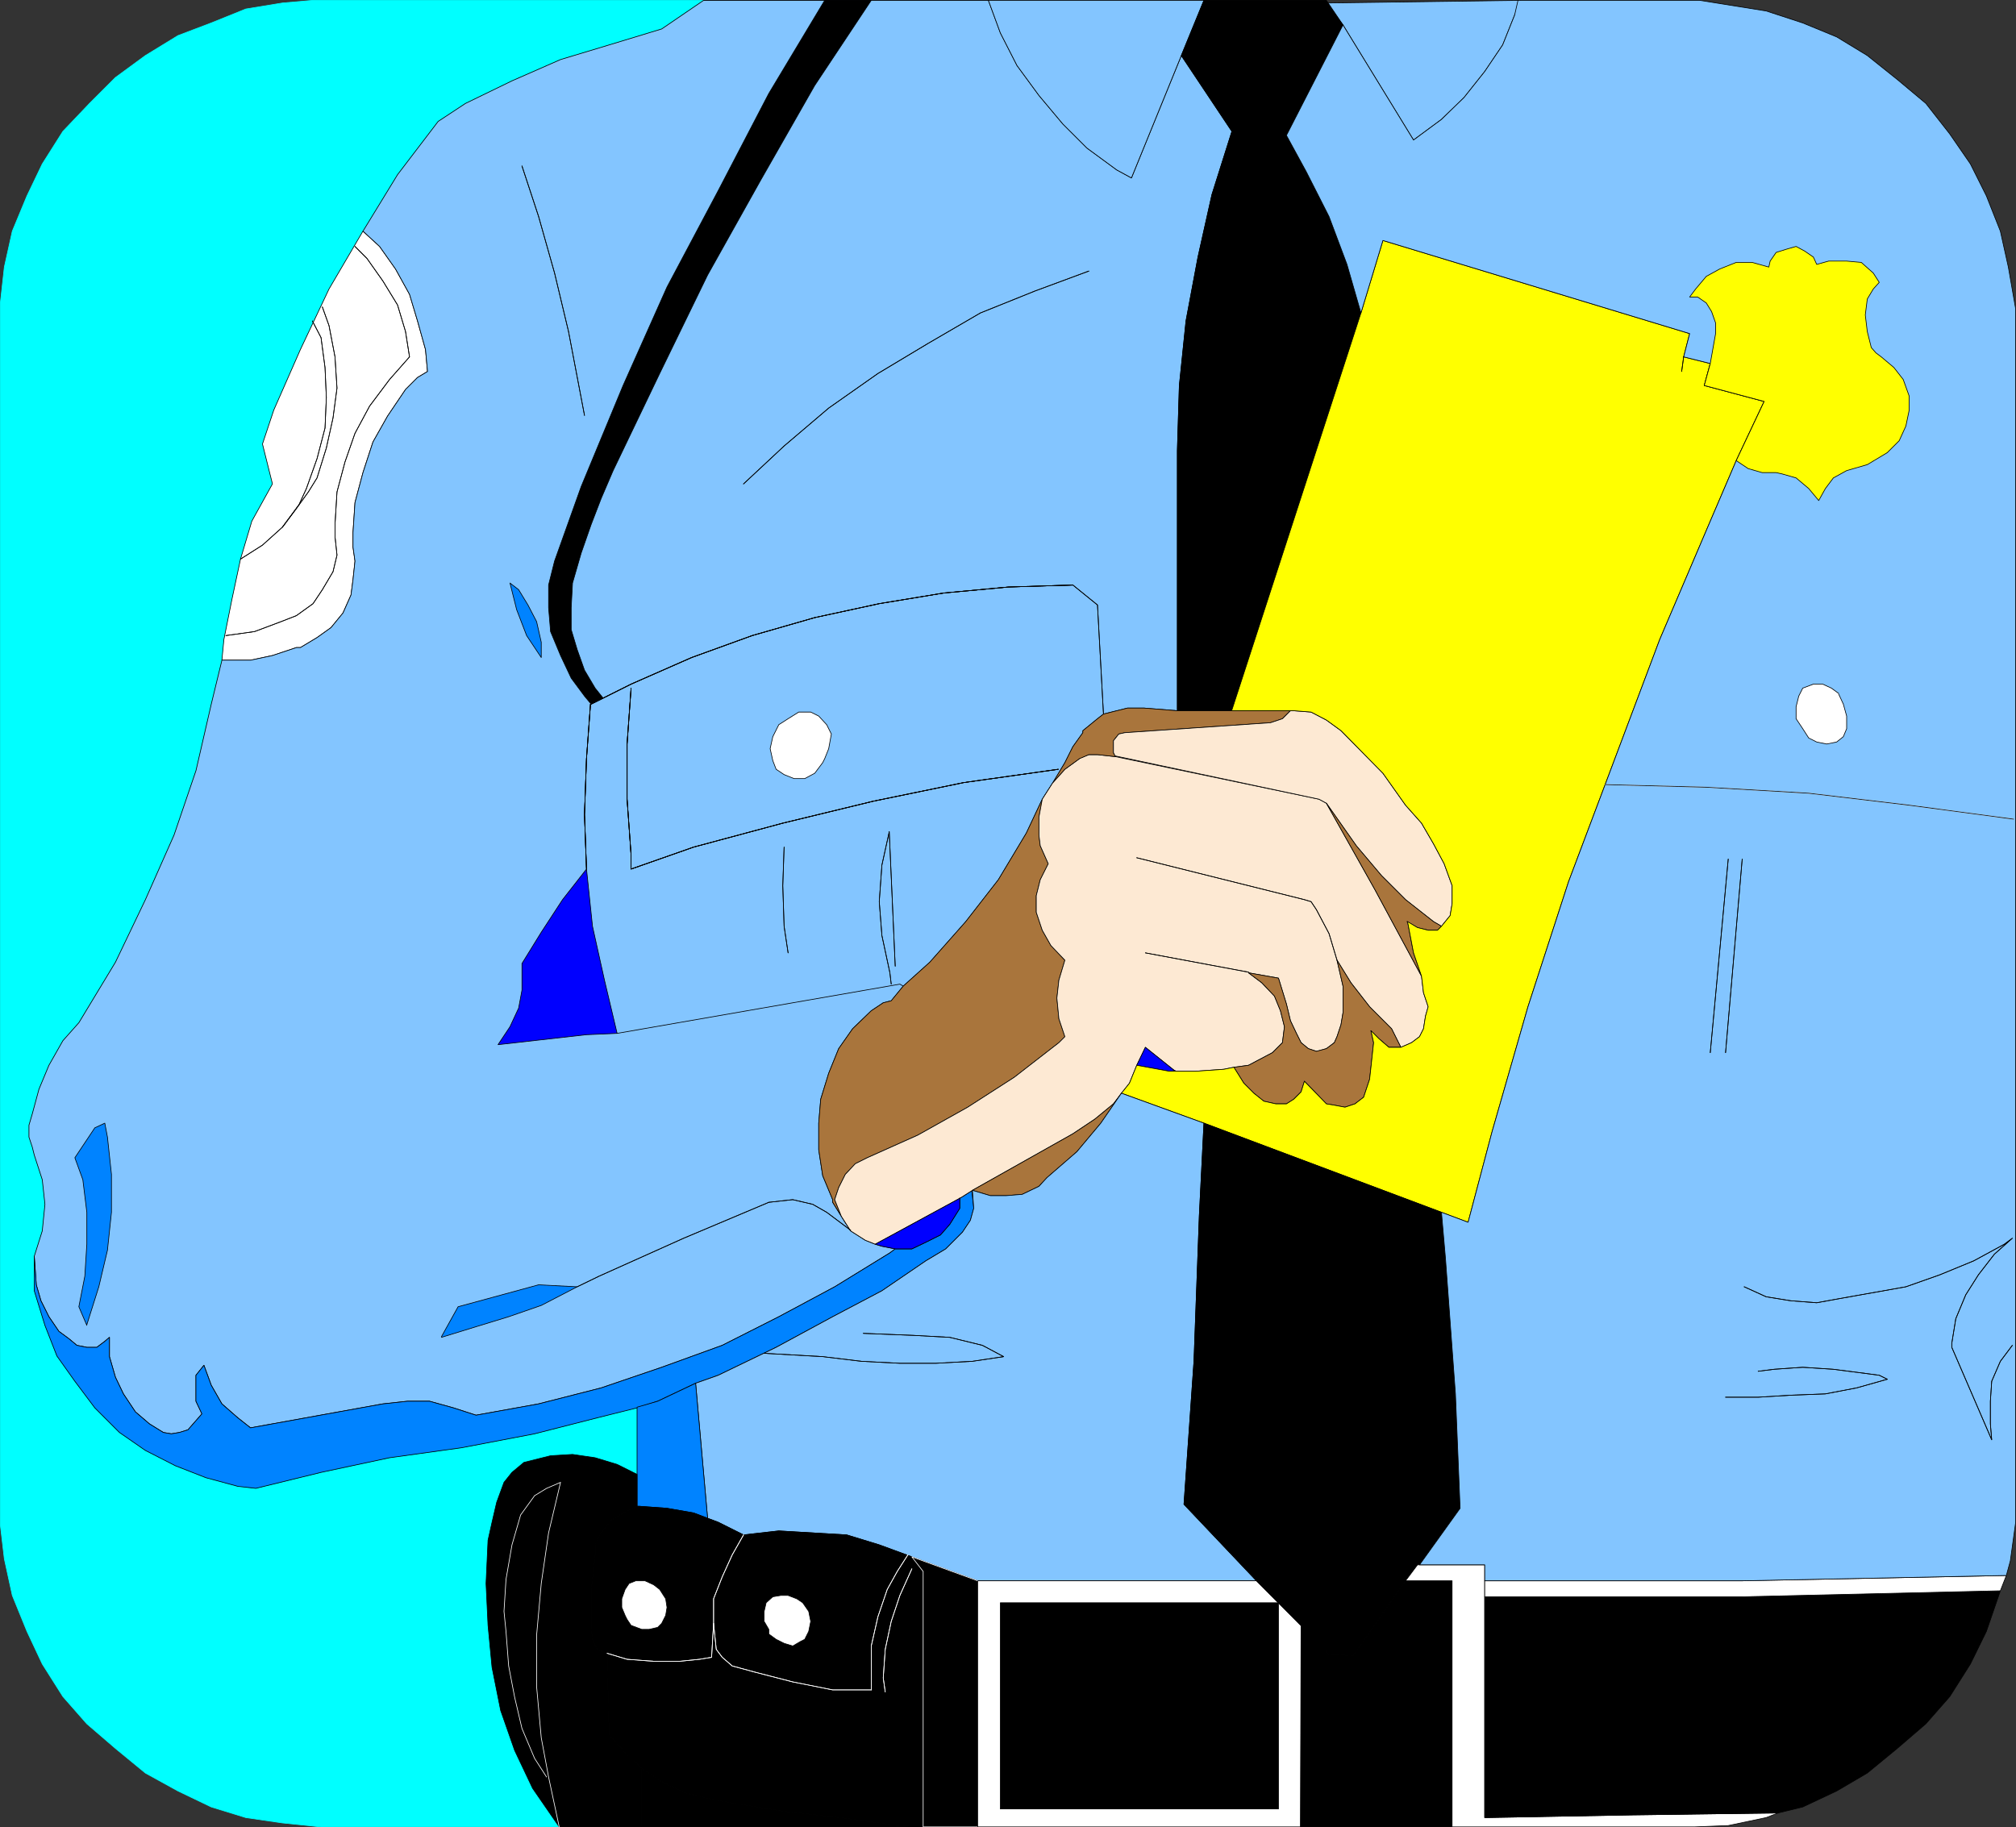<?xml version="1.0" encoding="UTF-8" standalone="no"?>
<svg
   version="1.0"
   width="129.553mm"
   height="117.443mm"
   id="svg146"
   sodipodi:docname="Warrants.wmf"
   xmlns:inkscape="http://www.inkscape.org/namespaces/inkscape"
   xmlns:sodipodi="http://sodipodi.sourceforge.net/DTD/sodipodi-0.dtd"
   xmlns="http://www.w3.org/2000/svg"
   xmlns:svg="http://www.w3.org/2000/svg">
  <rect width="100%" height="100%" fill="#333333" stroke="none"/>
  <sodipodi:namedview
     id="namedview146"
     pagecolor="#ffffff"
     bordercolor="#000000"
     borderopacity="0.25"
     inkscape:showpageshadow="2"
     inkscape:pageopacity="0.0"
     inkscape:pagecheckerboard="0"
     inkscape:deskcolor="#d1d1d1"
     inkscape:document-units="mm" />
  <defs
     id="defs1">
    <pattern
       id="WMFhbasepattern"
       patternUnits="userSpaceOnUse"
       width="6"
       height="6"
       x="0"
       y="0" />
  </defs>
  <path
     style="fill:#00ffff;fill-opacity:1;fill-rule:evenodd;stroke:none"
     d="m 154.732,341.836 -9.696,2.585 -15.19,3.878 -17.776,3.393 -17.453,2.424 -16.645,3.555 -15.837,3.878 -4.363,-0.485 -7.757,-2.101 -7.434,-2.909 -7.272,-3.716 -6.302,-4.363 -5.979,-5.979 -4.848,-6.463 -4.363,-6.14 -2.909,-7.433 -2.586,-8.402 v -8.402 l 1.939,-6.14 0.646,-6.463 -0.646,-5.979 -1.939,-5.979 -0.485,-1.939 -0.808,-2.424 v -2.909 l 0.808,-2.747 1.616,-5.979 2.424,-5.817 3.394,-5.979 3.878,-4.363 8.888,-14.704 7.272,-15.189 6.949,-15.674 5.333,-15.674 3.717,-16.159 2.586,-10.665 0.485,-5.009 1.939,-9.695 2.101,-9.857 2.747,-9.21 5.01,-9.049 -2.424,-9.695 2.747,-8.241 6.464,-14.704 6.949,-14.704 8.242,-14.058 8.403,-13.735 9.858,-12.927 6.626,-4.363 11.312,-5.494 11.797,-5.171 11.797,-3.555 12.766,-3.878 10.181,-6.948 H 76.033 l -7.434,0.646 -8.888,1.454 -8.403,3.393 -8.08,3.07 -7.918,4.848 -7.272,5.332 -6.302,6.302 -6.464,6.787 -5.01,7.918 -3.717,7.756 -3.555,8.564 -1.939,8.726 -0.97,8.726 V 370.437 l 0.97,8.241 1.939,8.887 3.555,8.726 3.717,7.918 5.01,7.918 5.818,6.625 6.949,5.979 7.272,5.979 7.918,4.363 8.08,3.878 8.403,2.585 8.888,1.293 9.373,0.97 h 57.853 l -6.464,-9.372 -4.363,-9.21 -3.394,-9.695 -2.101,-10.503 -0.97,-10.18 -0.485,-10.18 0.485,-10.503 0.97,-4.363 1.131,-4.848 1.778,-4.848 1.939,-2.424 2.909,-2.424 6.464,-1.616 5.333,-0.323 5.494,0.808 5.333,1.616 4.848,2.424 v -16.159 0 z"
     id="path1" />
  <path
     style="fill:none;stroke:#00ffff;stroke-width:0.162px;stroke-linecap:round;stroke-linejoin:round;stroke-miterlimit:4;stroke-dasharray:none;stroke-opacity:1"
     d="m 154.732,341.836 -9.696,2.585 -15.19,3.878 -17.776,3.393 -17.453,2.424 -16.645,3.555 -15.837,3.878 -4.363,-0.485 -7.757,-2.101 -7.434,-2.909 -7.272,-3.716 -6.302,-4.363 -5.979,-5.979 -4.848,-6.463 -4.363,-6.14 -2.909,-7.433 -2.586,-8.402 v -8.402 l 1.939,-6.14 0.646,-6.463 -0.646,-5.979 -1.939,-5.979 -0.485,-1.939 -0.808,-2.424 v -2.909 l 0.808,-2.747 1.616,-5.979 2.424,-5.817 3.394,-5.979 3.878,-4.363 8.888,-14.704 7.272,-15.189 6.949,-15.674 5.333,-15.674 3.717,-16.159 2.586,-10.665 0.485,-5.009 1.939,-9.695 2.101,-9.857 2.747,-9.21 5.01,-9.049 -2.424,-9.695 2.747,-8.241 6.464,-14.704 6.949,-14.704 8.242,-14.058 8.403,-13.735 9.858,-12.927 6.626,-4.363 11.312,-5.494 11.797,-5.171 11.797,-3.555 12.766,-3.878 10.181,-6.948 H 76.033 l -7.434,0.646 -8.888,1.454 -8.403,3.393 -8.08,3.07 -7.918,4.848 -7.272,5.332 -6.302,6.302 -6.464,6.787 -5.01,7.918 -3.717,7.756 -3.555,8.564 -1.939,8.726 -0.97,8.726 V 370.437 l 0.97,8.241 1.939,8.887 3.555,8.726 3.717,7.918 5.01,7.918 5.818,6.625 6.949,5.979 7.272,5.979 7.918,4.363 8.08,3.878 8.403,2.585 8.888,1.293 9.373,0.97 h 57.853 l -6.464,-9.372 -4.363,-9.21 -3.394,-9.695 -2.101,-10.503 -0.97,-10.18 -0.485,-10.18 0.485,-10.503 0.97,-4.363 1.131,-4.848 1.778,-4.848 1.939,-2.424 2.909,-2.424 6.464,-1.616 5.333,-0.323 5.494,0.808 5.333,1.616 4.848,2.424 v -16.159 0"
     id="path2" />
  <path
     style="fill:#0000ff;fill-opacity:1;fill-rule:evenodd;stroke:none"
     d="m 136.633,218.546 -5.171,7.918 -4.686,7.595 v 6.463 l -0.808,4.363 -2.101,4.524 -2.909,4.363 21.493,-2.424 7.434,-0.323 -3.07,-12.927 -2.909,-13.088 -1.454,-13.896 -5.818,7.433 z"
     id="path3" />
  <path
     style="fill:none;stroke:#0000ff;stroke-width:0.162px;stroke-linecap:round;stroke-linejoin:round;stroke-miterlimit:4;stroke-dasharray:none;stroke-opacity:1"
     d="m 136.633,218.546 -5.171,7.918 -4.686,7.595 v 6.463 l -0.808,4.363 -2.101,4.524 -2.909,4.363 21.493,-2.424 7.434,-0.323 -3.07,-12.927 -2.909,-13.088 -1.454,-13.896 -5.818,7.433 v 0"
     id="path4" />
  <path
     style="fill:#ffffff;fill-opacity:1;fill-rule:evenodd;stroke:none"
     d="m 92.193,59.868 3.878,5.494 3.394,6.14 1.939,6.463 1.939,6.948 0.485,5.332 -2.424,1.454 -2.909,2.909 -4.363,6.463 -3.555,6.302 -2.424,7.433 -1.939,7.271 -0.485,7.271 v 3.555 l 0.485,3.393 -0.485,4.524 -0.485,3.716 -1.939,4.363 -2.909,3.555 -3.394,2.424 -4.04,2.424 h -0.97 l -5.818,1.939 -5.333,1.131 h -6.949 l 0.485,-5.009 1.939,-9.695 2.101,-9.857 2.747,-9.21 5.01,-9.049 -2.424,-9.695 2.747,-8.241 6.464,-14.704 6.949,-14.704 8.242,-14.058 z"
     id="path5" />
  <path
     style="fill:none;stroke:#000000;stroke-width:0.162px;stroke-linecap:round;stroke-linejoin:round;stroke-miterlimit:4;stroke-dasharray:none;stroke-opacity:1"
     d="m 92.193,59.868 3.878,5.494 3.394,6.14 1.939,6.463 1.939,6.948 0.485,5.332 -2.424,1.454 -2.909,2.909 -4.363,6.463 -3.555,6.302 -2.424,7.433 -1.939,7.271 -0.485,7.271 v 3.555 l 0.485,3.393 -0.485,4.524 -0.485,3.716 -1.939,4.363 -2.909,3.555 -3.394,2.424 -4.04,2.424 h -0.97 l -5.818,1.939 -5.333,1.131 h -6.949 l 0.485,-5.009 1.939,-9.695 2.101,-9.857 2.747,-9.21 5.01,-9.049 -2.424,-9.695 2.747,-8.241 6.464,-14.704 6.949,-14.704 8.242,-14.058 4.04,3.716 v 0"
     id="path6" />
  <path
     style="fill:#83c5ff;fill-opacity:1;fill-rule:evenodd;stroke:none"
     d="m 149.884,251.025 -3.07,-12.927 -2.909,-13.088 -1.454,-13.896 -5.818,7.433 -5.171,7.918 -4.686,7.595 v 6.463 l -0.808,4.363 -2.101,4.524 -2.909,4.363 21.493,-2.424 7.434,-0.323 68.68,-11.957 0.808,0.485 -2.909,3.555 -1.939,0.485 -2.909,1.939 -4.525,4.363 -3.394,4.848 -2.424,5.979 -1.939,6.302 -0.485,5.817 v 6.463 l 0.97,6.302 2.424,5.817 v 0.646 l 2.101,3.393 2.262,3.555 3.555,2.262 2.424,0.97 1.616,0.485 3.232,0.646 -1.293,0.97 -13.413,8.241 -13.574,7.271 -13.736,6.948 -14.706,5.332 -14.706,5.009 -15.19,3.878 -15.19,2.747 -5.494,-1.777 -5.818,-1.616 h -5.333 l -5.979,0.646 -32.158,5.817 -3.07,-2.424 -3.878,-3.393 -2.586,-4.524 -1.778,-4.848 -1.939,2.424 v 6.302 l 1.454,3.07 -3.394,3.878 -2.101,0.646 -1.939,0.323 -1.939,-0.323 -3.394,-2.101 -3.394,-2.909 -2.909,-4.363 -1.939,-4.04 -1.454,-5.009 v -4.686 l -1.131,0.97 -1.939,1.454 h -2.424 l -2.424,-0.485 -1.939,-1.616 -2.424,-1.777 -2.424,-3.555 -1.939,-3.878 -1.131,-3.878 -0.485,-6.948 1.939,-6.14 0.646,-6.463 -0.646,-5.979 -1.939,-5.979 -0.485,-1.939 -0.808,-2.424 v -2.909 l 0.808,-2.747 1.616,-5.979 2.424,-5.817 3.394,-5.979 3.878,-4.363 8.888,-14.704 7.272,-15.189 6.949,-15.674 5.333,-15.674 3.717,-16.159 2.586,-10.665 h 6.949 l 5.333,-1.131 5.818,-1.939 h 0.97 l 4.04,-2.424 3.394,-2.424 2.909,-3.555 1.939,-4.363 0.485,-3.716 0.485,-4.524 -0.485,-3.393 v -3.555 l 0.485,-7.271 1.939,-7.271 2.424,-7.433 3.555,-6.302 4.363,-6.463 2.909,-2.909 2.424,-1.454 -0.485,-5.332 -1.939,-6.948 -1.939,-6.463 -3.394,-6.14 -3.878,-5.494 -4.04,-3.716 8.403,-13.735 9.858,-12.927 6.626,-4.363 11.312,-5.494 11.797,-5.171 11.797,-3.555 12.766,-3.878 10.181,-6.948 h 69.165 l 2.909,7.918 4.04,7.918 5.333,7.271 5.818,6.948 5.818,5.817 7.272,5.332 3.555,1.939 12.12,-29.732 12.282,18.421 -4.848,15.351 -3.394,15.189 -2.909,15.512 -1.616,15.674 -0.485,15.835 v 63.18 l -8.08,-0.646 h -4.04 l -3.878,0.97 -1.939,0.485 -1.454,1.131 -3.555,2.909 v 0.485 l -2.424,3.393 -1.939,3.878 -2.909,4.848 -2.586,4.04 -3.878,8.241 -6.787,11.311 -7.918,10.18 -8.726,9.857 -6.464,5.817 -0.808,-0.485 z"
     id="path7" />
  <path
     style="fill:none;stroke:#000000;stroke-width:0.162px;stroke-linecap:round;stroke-linejoin:round;stroke-miterlimit:4;stroke-dasharray:none;stroke-opacity:1"
     d="m 149.884,251.025 -3.07,-12.927 -2.909,-13.088 -1.454,-13.896 -5.818,7.433 -5.171,7.918 -4.686,7.595 v 6.463 l -0.808,4.363 -2.101,4.524 -2.909,4.363 21.493,-2.424 7.434,-0.323 68.68,-11.957 0.808,0.485 -2.909,3.555 -1.939,0.485 -2.909,1.939 -4.525,4.363 -3.394,4.848 -2.424,5.979 -1.939,6.302 -0.485,5.817 v 6.463 l 0.97,6.302 2.424,5.817 v 0.646 l 2.101,3.393 2.262,3.555 3.555,2.262 2.424,0.97 1.616,0.485 3.232,0.646 -1.293,0.97 -13.413,8.241 -13.574,7.271 -13.736,6.948 -14.706,5.332 -14.706,5.009 -15.19,3.878 -15.19,2.747 -5.494,-1.777 -5.818,-1.616 h -5.333 l -5.979,0.646 -32.158,5.817 -3.07,-2.424 -3.878,-3.393 -2.586,-4.524 -1.778,-4.848 -1.939,2.424 v 6.302 l 1.454,3.07 -3.394,3.878 -2.101,0.646 -1.939,0.323 -1.939,-0.323 -3.394,-2.101 -3.394,-2.909 -2.909,-4.363 -1.939,-4.04 -1.454,-5.009 v -4.686 l -1.131,0.97 -1.939,1.454 h -2.424 l -2.424,-0.485 -1.939,-1.616 -2.424,-1.777 -2.424,-3.555 -1.939,-3.878 -1.131,-3.878 -0.485,-6.948 1.939,-6.14 0.646,-6.463 -0.646,-5.979 -1.939,-5.979 -0.485,-1.939 -0.808,-2.424 v -2.909 l 0.808,-2.747 1.616,-5.979 2.424,-5.817 3.394,-5.979 3.878,-4.363 8.888,-14.704 7.272,-15.189 6.949,-15.674 5.333,-15.674 3.717,-16.159 2.586,-10.665 h 6.949 l 5.333,-1.131 5.818,-1.939 h 0.97 l 4.04,-2.424 3.394,-2.424 2.909,-3.555 1.939,-4.363 0.485,-3.716 0.485,-4.524 -0.485,-3.393 v -3.555 l 0.485,-7.271 1.939,-7.271 2.424,-7.433 3.555,-6.302 4.363,-6.463 2.909,-2.909 2.424,-1.454 -0.485,-5.332 -1.939,-6.948 -1.939,-6.463 -3.394,-6.14 -3.878,-5.494 -4.04,-3.716 8.403,-13.735 9.858,-12.927 6.626,-4.363 11.312,-5.494 11.797,-5.171 11.797,-3.555 12.766,-3.878 10.181,-6.948 h 69.165 l 2.909,7.918 4.04,7.918 5.333,7.271 5.818,6.948 5.818,5.817 7.272,5.332 3.555,1.939 12.12,-29.732 12.282,18.421 -4.848,15.351 -3.394,15.189 -2.909,15.512 -1.616,15.674 -0.485,15.835 v 63.18 l -8.08,-0.646 h -4.04 l -3.878,0.97 -1.939,0.485 -1.454,1.131 -3.555,2.909 v 0.485 l -2.424,3.393 -1.939,3.878 -2.909,4.848 -2.586,4.04 -3.878,8.241 -6.787,11.311 -7.918,10.18 -8.726,9.857 -6.464,5.817 -0.808,-0.485 -68.68,11.957 v 0"
     id="path8" />
  <path
     style="fill:#ffffff;fill-opacity:1;fill-rule:evenodd;stroke:none"
     d="m 201.273,181.866 0.646,-3.555 -1.131,-2.262 -1.939,-2.101 -1.939,-0.97 h -2.909 l -2.586,1.616 -2.262,1.454 -1.454,2.909 -0.646,2.909 0.646,2.909 0.808,2.101 1.939,1.293 2.424,0.97 h 2.586 l 2.424,-1.293 1.939,-2.585 0.485,-0.97 0.97,-2.424 z"
     id="path9" />
  <path
     style="fill:none;stroke:#000000;stroke-width:0.162px;stroke-linecap:round;stroke-linejoin:round;stroke-miterlimit:4;stroke-dasharray:none;stroke-opacity:1"
     d="m 201.273,181.866 0.646,-3.555 -1.131,-2.262 -1.939,-2.101 -1.939,-0.97 h -2.909 l -2.586,1.616 -2.262,1.454 -1.454,2.909 -0.646,2.909 0.646,2.909 0.808,2.101 1.939,1.293 2.424,0.97 h 2.586 l 2.424,-1.293 1.939,-2.585 0.485,-0.97 0.97,-2.424 v 0"
     id="path10" />
  <path
     style="fill:#000000;fill-opacity:1;fill-rule:evenodd;stroke:none"
     d="M 211.615,0.081 197.879,20.764 184.789,43.709 171.861,66.816 l -11.635,23.915 -11.312,23.592 -2.909,6.787 -2.424,6.302 -2.424,6.948 -2.101,7.271 -0.323,5.979 v 5.332 l 1.454,4.848 1.778,5.009 2.586,4.363 1.939,2.424 -2.909,1.454 -1.616,-1.939 -3.232,-4.363 -2.586,-5.494 -2.424,-5.817 -0.485,-5.817 v -5.494 l 1.454,-5.817 6.464,-18.098 L 151.338,93.639 162.004,69.725 174.447,46.295 186.729,22.703 200.303,0.081 Z"
     id="path11" />
  <path
     style="fill:none;stroke:#000000;stroke-width:0.162px;stroke-linecap:round;stroke-linejoin:round;stroke-miterlimit:4;stroke-dasharray:none;stroke-opacity:1"
     d="M 211.615,0.081 197.879,20.764 184.789,43.709 171.861,66.816 l -11.635,23.915 -11.312,23.592 -2.909,6.787 -2.424,6.302 -2.424,6.948 -2.101,7.271 -0.323,5.979 v 5.332 l 1.454,4.848 1.778,5.009 2.586,4.363 1.939,2.424 -2.909,1.454 -1.616,-1.939 -3.232,-4.363 -2.586,-5.494 -2.424,-5.817 -0.485,-5.817 v -5.494 l 1.454,-5.817 6.464,-18.098 L 151.338,93.639 162.004,69.725 174.447,46.295 186.729,22.703 200.303,0.081 h 11.312 v 0"
     id="path12" />
  <path
     style="fill:#0083ff;fill-opacity:1;fill-rule:evenodd;stroke:none"
     d="m 127.906,154.396 -2.424,-6.302 -1.616,-6.463 2.101,1.616 2.262,3.716 2.101,4.04 1.131,5.009 v 3.716 z"
     id="path13" />
  <path
     style="fill:none;stroke:#000000;stroke-width:0.162px;stroke-linecap:round;stroke-linejoin:round;stroke-miterlimit:4;stroke-dasharray:none;stroke-opacity:1"
     d="m 127.906,154.396 -2.424,-6.302 -1.616,-6.463 2.101,1.616 2.262,3.716 2.101,4.04 1.131,5.009 v 3.716 l -3.555,-5.332 v 0"
     id="path14" />
  <path
     style="fill:#0083ff;fill-opacity:1;fill-rule:evenodd;stroke:none"
     d="m 21.089,321.799 2.909,-9.21 2.101,-8.887 0.97,-9.21 v -9.21 l -0.97,-9.049 -0.646,-3.393 -2.424,1.131 -4.848,7.271 1.939,5.332 0.97,7.918 v 7.756 l -0.485,7.756 -1.454,7.433 1.939,4.524 v 0 z"
     id="path15" />
  <path
     style="fill:none;stroke:#000000;stroke-width:0.162px;stroke-linecap:round;stroke-linejoin:round;stroke-miterlimit:4;stroke-dasharray:none;stroke-opacity:1"
     d="m 21.089,321.799 2.909,-9.21 2.101,-8.887 0.97,-9.21 v -9.21 l -0.97,-9.049 -0.646,-3.393 -2.424,1.131 -4.848,7.271 1.939,5.332 0.97,7.918 v 7.756 l -0.485,7.756 -1.454,7.433 1.939,4.524 v 0"
     id="path16" />
  <path
     style="fill:#0083ff;fill-opacity:1;fill-rule:evenodd;stroke:none"
     d="m 107.221,324.708 4.04,-7.271 19.554,-5.332 9.373,0.485 -8.726,4.524 -7.918,2.747 -7.918,2.424 -8.403,2.585 v 0 z"
     id="path17" />
  <path
     style="fill:none;stroke:#000000;stroke-width:0.162px;stroke-linecap:round;stroke-linejoin:round;stroke-miterlimit:4;stroke-dasharray:none;stroke-opacity:1"
     d="m 107.221,324.708 4.04,-7.271 19.554,-5.332 9.373,0.485 -8.726,4.524 -7.918,2.747 -7.918,2.424 -8.403,2.585 v 0"
     id="path18" />
  <path
     style="fill:#0083ff;fill-opacity:1;fill-rule:evenodd;stroke:none"
     d="m 236.017,289.159 0.485,4.363 -0.808,2.909 -1.939,2.909 -4.04,4.04 -4.848,2.909 -10.666,7.271 -11.958,6.302 -13.736,7.433 -14.059,6.787 -5.494,1.939 -9.211,4.363 -5.01,1.616 -9.696,2.424 -15.19,3.878 -17.776,3.393 -17.453,2.424 -16.645,3.555 -15.837,3.878 -4.363,-0.485 -7.757,-2.101 -7.434,-2.909 -7.272,-3.716 -6.302,-4.363 -5.979,-5.979 -4.848,-6.463 -4.363,-6.14 -2.909,-7.433 -2.586,-8.402 v -8.402 l 0.485,6.948 1.131,3.878 1.939,3.878 2.424,3.555 2.424,1.777 1.939,1.616 2.424,0.485 h 2.424 l 1.939,-1.454 1.131,-0.97 v 4.686 l 1.454,5.009 1.939,4.04 2.909,4.363 3.394,2.909 3.394,2.101 1.939,0.323 1.939,-0.323 2.101,-0.646 3.394,-3.878 -1.454,-3.07 v -6.302 l 1.939,-2.424 1.778,4.848 2.586,4.524 3.878,3.393 3.07,2.424 32.158,-5.817 5.979,-0.646 h 5.333 l 5.818,1.616 5.494,1.777 15.19,-2.747 15.19,-3.878 14.706,-5.009 14.706,-5.332 13.736,-6.948 13.574,-7.271 13.413,-8.241 1.293,-0.97 h 4.04 l 3.394,-1.616 3.555,-1.777 2.262,-2.585 2.424,-3.878 v -2.424 l 3.07,-1.939 v 0 z"
     id="path19" />
  <path
     style="fill:none;stroke:#000000;stroke-width:0.162px;stroke-linecap:round;stroke-linejoin:round;stroke-miterlimit:4;stroke-dasharray:none;stroke-opacity:1"
     d="m 236.017,289.159 0.485,4.363 -0.808,2.909 -1.939,2.909 -4.04,4.04 -4.848,2.909 -10.666,7.271 -11.958,6.302 -13.736,7.433 -14.059,6.787 -5.494,1.939 -9.211,4.363 -5.01,1.616 -9.696,2.424 -15.19,3.878 -17.776,3.393 -17.453,2.424 -16.645,3.555 -15.837,3.878 -4.363,-0.485 -7.757,-2.101 -7.434,-2.909 -7.272,-3.716 -6.302,-4.363 -5.979,-5.979 -4.848,-6.463 -4.363,-6.14 -2.909,-7.433 -2.586,-8.402 v -8.402 l 0.485,6.948 1.131,3.878 1.939,3.878 2.424,3.555 2.424,1.777 1.939,1.616 2.424,0.485 h 2.424 l 1.939,-1.454 1.131,-0.97 v 4.686 l 1.454,5.009 1.939,4.04 2.909,4.363 3.394,2.909 3.394,2.101 1.939,0.323 1.939,-0.323 2.101,-0.646 3.394,-3.878 -1.454,-3.07 v -6.302 l 1.939,-2.424 1.778,4.848 2.586,4.524 3.878,3.393 3.07,2.424 32.158,-5.817 5.979,-0.646 h 5.333 l 5.818,1.616 5.494,1.777 15.19,-2.747 15.19,-3.878 14.706,-5.009 14.706,-5.332 13.736,-6.948 13.574,-7.271 13.413,-8.241 1.293,-0.97 h 4.04 l 3.394,-1.616 3.555,-1.777 2.262,-2.585 2.424,-3.878 v -2.424 l 3.07,-1.939 v 0"
     id="path20" />
  <path
     style="fill:#83c5ff;fill-opacity:1;fill-rule:evenodd;stroke:none"
     d="m 240.057,0.081 2.909,7.918 4.04,7.918 5.333,7.271 5.818,6.948 5.818,5.817 7.272,5.332 3.555,1.939 12.12,-29.732 5.494,-13.412 h -52.358 z"
     id="path21" />
  <path
     style="fill:none;stroke:#000000;stroke-width:0.162px;stroke-linecap:round;stroke-linejoin:round;stroke-miterlimit:4;stroke-dasharray:none;stroke-opacity:1"
     d="m 240.057,0.081 2.909,7.918 4.04,7.918 5.333,7.271 5.818,6.948 5.818,5.817 7.272,5.332 3.555,1.939 12.12,-29.732 5.494,-13.412 h -52.358 v 0"
     id="path22" />
  <path
     style="fill:#83c5ff;fill-opacity:1;fill-rule:evenodd;stroke:none"
     d="m 369.336,0.081 -1.454,3.555 -2.909,7.271 -4.363,6.463 -5.01,6.302 -5.494,5.332 -6.787,5.009 -17.13,-27.954 -4.04,-5.332 z"
     id="path23" />
  <path
     style="fill:none;stroke:#000000;stroke-width:0.162px;stroke-linecap:round;stroke-linejoin:round;stroke-miterlimit:4;stroke-dasharray:none;stroke-opacity:1"
     d="m 369.336,0.081 -1.454,3.555 -2.909,7.271 -4.363,6.463 -5.01,6.302 -5.494,5.332 -6.787,5.009 -17.13,-27.954 -4.04,-5.332 47.187,-0.646 v 0"
     id="path24" />
  <path
     style="fill:#000000;fill-opacity:1;fill-rule:evenodd;stroke:none"
     d="m 330.552,75.865 -3.394,-11.634 -4.363,-11.634 -5.494,-10.826 -4.848,-8.887 13.736,-26.823 -4.04,-5.979 h -29.734 l -5.494,13.412 12.282,18.421 -4.848,15.351 -3.394,15.189 -2.909,15.512 -1.616,15.674 -0.485,15.835 v 63.18 h 13.251 l 31.35,-96.629 v 0 z"
     id="path25" />
  <path
     style="fill:none;stroke:#000000;stroke-width:0.162px;stroke-linecap:round;stroke-linejoin:round;stroke-miterlimit:4;stroke-dasharray:none;stroke-opacity:1"
     d="m 330.552,75.865 -3.394,-11.634 -4.363,-11.634 -5.494,-10.826 -4.848,-8.887 13.736,-26.823 -4.04,-5.979 h -29.734 l -5.494,13.412 12.282,18.421 -4.848,15.351 -3.394,15.189 -2.909,15.512 -1.616,15.674 -0.485,15.835 v 63.18 h 13.251 l 31.35,-96.629 v 0"
     id="path26" />
  <path
     style="fill:#a9753c;fill-opacity:1;fill-rule:evenodd;stroke:none"
     d="m 253.146,194.146 -3.878,8.241 -6.787,11.311 -7.918,10.18 -8.726,9.857 -6.464,5.817 -2.909,3.555 -1.939,0.485 -2.909,1.939 -4.525,4.363 -3.394,4.848 -2.424,5.979 -1.939,6.302 -0.485,5.817 v 6.463 l 0.97,6.302 2.424,5.817 v 0.646 l 2.101,3.393 2.262,3.555 -2.262,-3.555 -1.616,-4.04 0.97,-2.909 1.616,-3.232 2.424,-2.585 2.909,-1.454 12.282,-5.494 12.12,-6.787 11.312,-7.271 10.827,-8.402 1.454,-1.454 -1.454,-4.363 -0.485,-5.009 0.485,-4.363 1.454,-4.848 -3.394,-3.555 -2.101,-3.716 -1.454,-4.363 v -4.04 l 0.97,-3.878 1.939,-3.878 -1.939,-4.363 -0.323,-2.585 v -4.363 l 0.808,-4.363 2.586,-4.04 -2.586,4.04 z"
     id="path27" />
  <path
     style="fill:none;stroke:#000000;stroke-width:0.162px;stroke-linecap:round;stroke-linejoin:round;stroke-miterlimit:4;stroke-dasharray:none;stroke-opacity:1"
     d="m 253.146,194.146 -3.878,8.241 -6.787,11.311 -7.918,10.18 -8.726,9.857 -6.464,5.817 -2.909,3.555 -1.939,0.485 -2.909,1.939 -4.525,4.363 -3.394,4.848 -2.424,5.979 -1.939,6.302 -0.485,5.817 v 6.463 l 0.97,6.302 2.424,5.817 v 0.646 l 2.101,3.393 2.262,3.555 -2.262,-3.555 -1.616,-4.04 0.97,-2.909 1.616,-3.232 2.424,-2.585 2.909,-1.454 12.282,-5.494 12.12,-6.787 11.312,-7.271 10.827,-8.402 1.454,-1.454 -1.454,-4.363 -0.485,-5.009 0.485,-4.363 1.454,-4.848 -3.394,-3.555 -2.101,-3.716 -1.454,-4.363 v -4.04 l 0.97,-3.878 1.939,-3.878 -1.939,-4.363 -0.323,-2.585 v -4.363 l 0.808,-4.363 2.586,-4.04 -2.586,4.04 v 0"
     id="path28" />
  <path
     style="fill:#fde9d3;fill-opacity:1;fill-rule:evenodd;stroke:none"
     d="m 262.034,184.289 2.424,-0.97 h 2.101 l 4.363,0.485 49.45,10.342 1.778,0.97 11.797,21.006 11.312,21.006 0.485,4.04 1.131,3.393 -0.646,2.262 -0.485,3.07 -0.97,1.939 -1.939,1.454 -2.586,1.131 -2.262,-4.524 -5.333,-5.332 -4.525,-5.817 -3.394,-5.494 1.454,6.302 v 6.463 l -0.485,2.909 -0.97,2.909 -0.646,1.454 -1.939,1.454 -2.424,0.646 -1.939,-0.646 -1.778,-1.454 -1.131,-2.262 -1.454,-3.07 -0.97,-4.04 -1.939,-6.302 -7.272,-1.293 3.232,2.424 3.07,3.232 1.454,3.555 0.97,3.878 -0.485,3.878 -2.424,2.424 -5.818,3.07 -3.555,0.485 -2.424,0.485 -6.949,0.485 h -4.848 l -7.272,-5.817 -2.101,4.363 -1.778,4.363 -1.939,2.424 -1.939,2.585 -4.525,3.716 -5.333,3.555 -24.402,13.735 -3.07,1.939 -20.523,11.149 -2.424,-0.97 -3.555,-2.262 -2.262,-3.555 -1.616,-4.04 0.97,-2.909 1.616,-3.232 2.424,-2.585 2.909,-1.454 12.282,-5.494 12.12,-6.787 11.312,-7.271 10.827,-8.402 1.454,-1.454 -1.454,-4.363 -0.485,-5.009 0.485,-4.363 1.454,-4.848 -3.394,-3.555 -2.101,-3.716 -1.454,-4.363 v -4.04 l 0.97,-3.878 1.939,-3.878 -1.939,-4.363 -0.323,-2.585 v -4.363 l 0.808,-4.363 2.586,-4.04 2.909,-3.232 3.555,-2.585 v 0 z"
     id="path29" />
  <path
     style="fill:none;stroke:#000000;stroke-width:0.162px;stroke-linecap:round;stroke-linejoin:round;stroke-miterlimit:4;stroke-dasharray:none;stroke-opacity:1"
     d="m 262.034,184.289 2.424,-0.97 h 2.101 l 4.363,0.485 49.45,10.342 1.778,0.97 11.797,21.006 11.312,21.006 0.485,4.04 1.131,3.393 -0.646,2.262 -0.485,3.07 -0.97,1.939 -1.939,1.454 -2.586,1.131 -2.262,-4.524 -5.333,-5.332 -4.525,-5.817 -3.394,-5.494 1.454,6.302 v 6.463 l -0.485,2.909 -0.97,2.909 -0.646,1.454 -1.939,1.454 -2.424,0.646 -1.939,-0.646 -1.778,-1.454 -1.131,-2.262 -1.454,-3.07 -0.97,-4.04 -1.939,-6.302 -7.272,-1.293 3.232,2.424 3.07,3.232 1.454,3.555 0.97,3.878 -0.485,3.878 -2.424,2.424 -5.818,3.07 -3.555,0.485 -2.424,0.485 -6.949,0.485 h -4.848 l -7.272,-5.817 -2.101,4.363 -1.778,4.363 -1.939,2.424 -1.939,2.585 -4.525,3.716 -5.333,3.555 -24.402,13.735 -3.07,1.939 -20.523,11.149 -2.424,-0.97 -3.555,-2.262 -2.262,-3.555 -1.616,-4.04 0.97,-2.909 1.616,-3.232 2.424,-2.585 2.909,-1.454 12.282,-5.494 12.12,-6.787 11.312,-7.271 10.827,-8.402 1.454,-1.454 -1.454,-4.363 -0.485,-5.009 0.485,-4.363 1.454,-4.848 -3.394,-3.555 -2.101,-3.716 -1.454,-4.363 v -4.04 l 0.97,-3.878 1.939,-3.878 -1.939,-4.363 -0.323,-2.585 v -4.363 l 0.808,-4.363 2.586,-4.04 2.909,-3.232 3.555,-2.585 v 0"
     id="path30" />
  <path
     style="fill:#a9753c;fill-opacity:1;fill-rule:evenodd;stroke:none"
     d="m 255.732,190.106 2.909,-4.848 1.939,-3.878 2.424,-3.393 v -0.485 l 3.555,-2.909 1.454,-1.131 1.939,-0.485 3.878,-0.97 h 4.04 l 8.08,0.646 h 27.472 l -1.939,1.939 -2.909,0.97 -35.39,2.424 -1.454,0.323 -1.293,1.616 v 2.909 l 0.485,0.97 -4.363,-0.485 h -2.101 l -2.262,0.97 -3.555,2.585 z"
     id="path31" />
  <path
     style="fill:none;stroke:#000000;stroke-width:0.162px;stroke-linecap:round;stroke-linejoin:round;stroke-miterlimit:4;stroke-dasharray:none;stroke-opacity:1"
     d="m 255.732,190.106 2.909,-4.848 1.939,-3.878 2.424,-3.393 v -0.485 l 3.555,-2.909 1.454,-1.131 1.939,-0.485 3.878,-0.97 h 4.04 l 8.08,0.646 h 27.472 l -1.939,1.939 -2.909,0.97 -35.39,2.424 -1.454,0.323 -1.293,1.616 v 2.909 l 0.485,0.97 -4.363,-0.485 h -2.101 l -2.262,0.97 -3.555,2.585 -2.909,3.232 v 0"
     id="path32" />
  <path
     style="fill:#fde9d3;fill-opacity:1;fill-rule:evenodd;stroke:none"
     d="m 270.922,183.643 49.45,10.503 1.778,0.97 7.272,10.342 6.141,7.271 5.818,5.817 6.787,5.332 1.939,1.131 2.101,-2.585 0.485,-2.909 v -4.363 l -1.939,-5.332 -2.586,-4.848 -2.909,-5.009 -3.878,-4.363 -5.494,-7.756 -10.181,-10.342 -3.555,-2.585 -3.717,-1.939 -4.202,-0.323 h -0.808 l -1.939,1.939 -2.909,0.97 -35.39,2.424 -1.454,0.323 -1.293,1.616 v 2.909 l 0.485,0.97 v 0 z"
     id="path33" />
  <path
     style="fill:none;stroke:#000000;stroke-width:0.162px;stroke-linecap:round;stroke-linejoin:round;stroke-miterlimit:4;stroke-dasharray:none;stroke-opacity:1"
     d="m 270.922,183.643 49.45,10.503 1.778,0.97 7.272,10.342 6.141,7.271 5.818,5.817 6.787,5.332 1.939,1.131 2.101,-2.585 0.485,-2.909 v -4.363 l -1.939,-5.332 -2.586,-4.848 -2.909,-5.009 -3.878,-4.363 -5.494,-7.756 -10.181,-10.342 -3.555,-2.585 -3.717,-1.939 -4.202,-0.323 h -0.808 l -1.939,1.939 -2.909,0.97 -35.39,2.424 -1.454,0.323 -1.293,1.616 v 2.909 l 0.485,0.97 v 0"
     id="path34" />
  <path
     style="fill:#a9753c;fill-opacity:1;fill-rule:evenodd;stroke:none"
     d="m 341.703,223.878 2.586,1.454 2.586,0.646 h 2.262 l 0.97,-0.97 -1.939,-1.131 -6.787,-5.332 -5.818,-5.817 -6.141,-7.271 -7.272,-10.342 11.797,21.006 11.312,21.006 -1.939,-5.656 -1.454,-7.595 v 0 z"
     id="path35" />
  <path
     style="fill:none;stroke:#000000;stroke-width:0.162px;stroke-linecap:round;stroke-linejoin:round;stroke-miterlimit:4;stroke-dasharray:none;stroke-opacity:1"
     d="m 341.703,223.878 2.586,1.454 2.586,0.646 h 2.262 l 0.97,-0.97 -1.939,-1.131 -6.787,-5.332 -5.818,-5.817 -6.141,-7.271 -7.272,-10.342 11.797,21.006 11.312,21.006 -1.939,-5.656 -1.454,-7.595 v 0"
     id="path36" />
  <path
     style="fill:#a9753c;fill-opacity:1;fill-rule:evenodd;stroke:none"
     d="m 337.986,249.893 -5.333,-5.332 -4.525,-5.817 -3.394,-5.494 1.454,6.302 v 6.463 l -0.485,2.909 -0.97,2.909 -0.646,1.454 -1.939,1.454 -2.424,0.646 -1.939,-0.646 -1.778,-1.454 -1.131,-2.262 -1.454,-3.07 -0.97,-4.04 -1.939,-6.302 -7.272,-1.293 3.232,2.424 3.07,3.232 1.454,3.555 0.97,3.878 -0.485,3.878 -2.424,2.424 -5.818,3.07 -3.555,0.485 2.424,3.878 2.424,2.424 2.424,1.939 2.909,0.646 h 2.586 l 1.778,-1.131 1.778,-1.777 0.808,-2.585 5.333,5.494 1.939,0.323 2.586,0.485 2.424,-0.808 2.101,-1.616 0.808,-2.424 0.646,-1.939 0.323,-2.909 0.646,-5.979 -0.646,-2.909 1.939,1.939 2.424,2.101 h 2.909 z"
     id="path37" />
  <path
     style="fill:none;stroke:#000000;stroke-width:0.162px;stroke-linecap:round;stroke-linejoin:round;stroke-miterlimit:4;stroke-dasharray:none;stroke-opacity:1"
     d="m 337.986,249.893 -5.333,-5.332 -4.525,-5.817 -3.394,-5.494 1.454,6.302 v 6.463 l -0.485,2.909 -0.97,2.909 -0.646,1.454 -1.939,1.454 -2.424,0.646 -1.939,-0.646 -1.778,-1.454 -1.131,-2.262 -1.454,-3.07 -0.97,-4.04 -1.939,-6.302 -7.272,-1.293 3.232,2.424 3.07,3.232 1.454,3.555 0.97,3.878 -0.485,3.878 -2.424,2.424 -5.818,3.07 -3.555,0.485 2.424,3.878 2.424,2.424 2.424,1.939 2.909,0.646 h 2.586 l 1.778,-1.131 1.778,-1.777 0.808,-2.585 5.333,5.494 1.939,0.323 2.586,0.485 2.424,-0.808 2.101,-1.616 0.808,-2.424 0.646,-1.939 0.323,-2.909 0.646,-5.979 -0.646,-2.909 1.939,1.939 2.424,2.101 h 2.909 l -2.262,-4.524 v 0"
     id="path38" />
  <path
     style="fill:#0000ff;fill-opacity:1;fill-rule:evenodd;stroke:none"
     d="m 285.466,260.073 -1.454,0.162 -7.918,-1.454 2.101,-4.363 7.272,5.817 v 0 z"
     id="path39" />
  <path
     style="fill:none;stroke:#000000;stroke-width:0.162px;stroke-linecap:round;stroke-linejoin:round;stroke-miterlimit:4;stroke-dasharray:none;stroke-opacity:1"
     d="m 285.466,260.073 -1.454,0.162 -7.918,-1.454 2.101,-4.363 7.272,5.817 v 0"
     id="path40" />
  <path
     style="fill:#0000ff;fill-opacity:1;fill-rule:evenodd;stroke:none"
     d="m 233.108,290.936 v 2.585 l -2.424,3.878 -2.262,2.585 -3.555,1.777 -3.394,1.616 h -4.04 l -3.232,-0.646 -1.616,-0.485 20.523,-11.149 v 0 z"
     id="path41" />
  <path
     style="fill:none;stroke:#000000;stroke-width:0.162px;stroke-linecap:round;stroke-linejoin:round;stroke-miterlimit:4;stroke-dasharray:none;stroke-opacity:1"
     d="m 233.108,290.936 v 2.585 l -2.424,3.878 -2.262,2.585 -3.555,1.777 -3.394,1.616 h -4.04 l -3.232,-0.646 -1.616,-0.485 20.523,-11.149 v 0"
     id="path42" />
  <path
     style="fill:#a9753c;fill-opacity:1;fill-rule:evenodd;stroke:none"
     d="m 272.376,265.567 -1.939,2.585 -4.525,3.716 -5.333,3.555 -24.402,13.735 4.363,1.293 h 3.878 l 3.878,-0.323 4.04,-1.939 1.939,-2.101 7.272,-6.302 5.818,-6.948 z"
     id="path43" />
  <path
     style="fill:none;stroke:#000000;stroke-width:0.162px;stroke-linecap:round;stroke-linejoin:round;stroke-miterlimit:4;stroke-dasharray:none;stroke-opacity:1"
     d="m 272.376,265.567 -1.939,2.585 -4.525,3.716 -5.333,3.555 -24.402,13.735 4.363,1.293 h 3.878 l 3.878,-0.323 4.04,-1.939 1.939,-2.101 7.272,-6.302 5.818,-6.948 5.01,-7.271 v 0"
     id="path44" />
  <path
     style="fill:#ffff00;fill-opacity:1;fill-rule:evenodd;stroke:none"
     d="m 299.202,172.494 31.35,-96.467 5.333,-17.613 74.498,22.622 -1.454,5.656 6.464,1.616 -1.454,5.332 14.544,3.878 -6.787,14.381 -6.302,14.704 -12.282,28.762 -13.251,35.226 -8.888,23.592 -9.858,30.378 -8.726,30.378 -5.818,21.976 -6.464,-2.424 -57.691,-21.653 -20.038,-7.271 1.939,-2.424 1.778,-4.363 7.918,1.454 h 6.302 l 6.949,-0.485 2.424,-0.485 2.424,3.878 2.424,2.424 2.424,1.939 2.909,0.646 h 2.586 l 1.778,-1.131 1.778,-1.777 0.808,-2.585 5.333,5.494 1.939,0.323 2.586,0.485 2.424,-0.808 2.101,-1.616 0.808,-2.424 0.646,-1.939 0.323,-2.909 0.646,-5.979 -0.646,-2.909 1.939,1.939 2.424,2.101 h 2.909 l 2.586,-1.131 1.939,-1.454 0.97,-1.939 0.485,-3.07 0.646,-2.262 -1.131,-3.393 -0.485,-4.04 -1.939,-5.656 -1.454,-7.595 2.424,1.454 2.586,0.646 h 2.262 l 0.97,-0.97 2.101,-2.585 0.485,-2.909 v -4.363 l -1.939,-5.332 -2.586,-4.848 -2.909,-5.009 -3.878,-4.363 -5.494,-7.756 -10.181,-10.342 -3.555,-2.585 -3.717,-1.939 -4.202,-0.323 h -15.029 v 0 z"
     id="path45" />
  <path
     style="fill:none;stroke:#000000;stroke-width:0.162px;stroke-linecap:round;stroke-linejoin:round;stroke-miterlimit:4;stroke-dasharray:none;stroke-opacity:1"
     d="m 299.202,172.494 31.35,-96.467 5.333,-17.613 74.498,22.622 -1.454,5.656 6.464,1.616 -1.454,5.332 14.544,3.878 -6.787,14.381 -6.302,14.704 -12.282,28.762 -13.251,35.226 -8.888,23.592 -9.858,30.378 -8.726,30.378 -5.818,21.976 -6.464,-2.424 -57.691,-21.653 -20.038,-7.271 1.939,-2.424 1.778,-4.363 7.918,1.454 h 6.302 l 6.949,-0.485 2.424,-0.485 2.424,3.878 2.424,2.424 2.424,1.939 2.909,0.646 h 2.586 l 1.778,-1.131 1.778,-1.777 0.808,-2.585 5.333,5.494 1.939,0.323 2.586,0.485 2.424,-0.808 2.101,-1.616 0.808,-2.424 0.646,-1.939 0.323,-2.909 0.646,-5.979 -0.646,-2.909 1.939,1.939 2.424,2.101 h 2.909 l 2.586,-1.131 1.939,-1.454 0.97,-1.939 0.485,-3.07 0.646,-2.262 -1.131,-3.393 -0.485,-4.04 -1.939,-5.656 -1.454,-7.595 2.424,1.454 2.586,0.646 h 2.262 l 0.97,-0.97 2.101,-2.585 0.485,-2.909 v -4.363 l -1.939,-5.332 -2.586,-4.848 -2.909,-5.009 -3.878,-4.363 -5.494,-7.756 -10.181,-10.342 -3.555,-2.585 -3.717,-1.939 -4.202,-0.323 h -15.029 v 0"
     id="path46" />
  <path
     style="fill:#83c5ff;fill-opacity:1;fill-rule:evenodd;stroke:none"
     d="m 305.181,384.01 -17.614,-18.582 2.424,-34.741 1.293,-35.226 1.131,-22.622 -20.038,-7.271 -5.01,7.271 -5.818,6.948 -7.272,6.302 -1.939,2.101 -4.04,1.939 -3.878,0.323 h -3.878 l -4.363,-1.293 0.323,4.363 -0.808,2.909 -1.939,2.909 -4.04,4.04 -4.848,2.909 -10.666,7.271 -11.958,6.302 -13.736,7.433 -14.059,6.787 -5.494,1.939 2.909,32.802 2.586,0.97 6.141,3.07 8.565,-0.97 8.242,0.485 8.242,0.485 7.918,2.424 7.918,2.909 15.998,5.817 z"
     id="path47" />
  <path
     style="fill:none;stroke:#000000;stroke-width:0.162px;stroke-linecap:round;stroke-linejoin:round;stroke-miterlimit:4;stroke-dasharray:none;stroke-opacity:1"
     d="m 305.181,384.01 -17.614,-18.582 2.424,-34.741 1.293,-35.226 1.131,-22.622 -20.038,-7.271 -5.01,7.271 -5.818,6.948 -7.272,6.302 -1.939,2.101 -4.04,1.939 -3.878,0.323 h -3.878 l -4.363,-1.293 0.323,4.363 -0.808,2.909 -1.939,2.909 -4.04,4.04 -4.848,2.909 -10.666,7.271 -11.958,6.302 -13.736,7.433 -14.059,6.787 -5.494,1.939 2.909,32.802 2.586,0.97 6.141,3.07 8.565,-0.97 8.242,0.485 8.242,0.485 7.918,2.424 7.918,2.909 15.998,5.817 h 67.71 v 0"
     id="path48" />
  <path
     style="fill:#0083ff;fill-opacity:1;fill-rule:evenodd;stroke:none"
     d="m 154.732,341.836 5.01,-1.454 9.211,-4.363 2.909,32.802 -3.394,-1.293 -6.464,-1.131 -6.626,-0.485 h -0.646 v -23.915 0 z"
     id="path49" />
  <path
     style="fill:none;stroke:#000000;stroke-width:0.162px;stroke-linecap:round;stroke-linejoin:round;stroke-miterlimit:4;stroke-dasharray:none;stroke-opacity:1"
     d="m 154.732,341.836 5.01,-1.454 9.211,-4.363 2.909,32.802 -3.394,-1.293 -6.464,-1.131 -6.626,-0.485 h -0.646 v -23.915 0"
     id="path50" />
  <path
     style="fill:#000000;fill-opacity:1;fill-rule:evenodd;stroke:none"
     d="m 135.825,443.797 -6.464,-9.372 -4.363,-9.21 -3.394,-9.695 -2.101,-10.503 -0.97,-10.18 -0.485,-10.18 0.485,-10.503 0.97,-4.363 1.131,-4.848 1.778,-4.848 1.939,-2.424 2.909,-2.424 6.464,-1.616 5.333,-0.323 5.494,0.808 5.333,1.616 4.848,2.424 v 7.756 l -3.394,1.616 -2.909,1.777 -2.424,3.07 -1.454,2.909 v 2.424 l -0.97,8.726 v 8.887 l 0.323,2.909 1.131,2.424 2.424,1.131 0.485,19.552 3.878,4.363 4.04,3.878 v 14.22 z"
     id="path51" />
  <path
     style="fill:none;stroke:#000000;stroke-width:0.162px;stroke-linecap:round;stroke-linejoin:round;stroke-miterlimit:4;stroke-dasharray:none;stroke-opacity:1"
     d="m 135.825,443.797 -6.464,-9.372 -4.363,-9.21 -3.394,-9.695 -2.101,-10.503 -0.97,-10.18 -0.485,-10.18 0.485,-10.503 0.97,-4.363 1.131,-4.848 1.778,-4.848 1.939,-2.424 2.909,-2.424 6.464,-1.616 5.333,-0.323 5.494,0.808 5.333,1.616 4.848,2.424 v 7.756 l -3.394,1.616 -2.909,1.777 -2.424,3.07 -1.454,2.909 v 2.424 l -0.97,8.726 v 8.887 l 0.323,2.909 1.131,2.424 2.424,1.131 0.485,19.552 3.878,4.363 4.04,3.878 v 14.22 h -20.038 v 0"
     id="path52" />
  <path
     style="fill:#000000;fill-opacity:1;fill-rule:evenodd;stroke:none"
     d="m 180.588,372.861 8.565,-0.97 8.242,0.485 8.242,0.485 7.918,2.424 7.918,2.909 2.747,3.555 v 62.049 l -6.302,-0.323 -12.605,-1.777 -15.675,-1.777 -15.675,-2.585 -7.434,-1.777 -5.494,-2.585 -5.171,-3.393 -4.04,-3.878 -3.878,-4.363 -0.485,-19.552 -2.424,-1.131 -1.131,-2.424 -0.323,-2.909 v -8.887 l 0.97,-8.726 v -2.424 l 1.454,-2.909 2.424,-3.07 2.909,-1.777 3.394,-1.616 h 0.646 l 6.626,0.485 6.464,1.131 3.394,1.293 2.586,0.97 6.141,3.07 z"
     id="path53" />
  <path
     style="fill:none;stroke:#000000;stroke-width:0.162px;stroke-linecap:round;stroke-linejoin:round;stroke-miterlimit:4;stroke-dasharray:none;stroke-opacity:1"
     d="m 180.588,372.861 8.565,-0.97 8.242,0.485 8.242,0.485 7.918,2.424 7.918,2.909 2.747,3.555 v 62.049 l -6.302,-0.323 -12.605,-1.777 -15.675,-1.777 -15.675,-2.585 -7.434,-1.777 -5.494,-2.585 -5.171,-3.393 -4.04,-3.878 -3.878,-4.363 -0.485,-19.552 -2.424,-1.131 -1.131,-2.424 -0.323,-2.909 v -8.887 l 0.97,-8.726 v -2.424 l 1.454,-2.909 2.424,-3.07 2.909,-1.777 3.394,-1.616 h 0.646 l 6.626,0.485 6.464,1.131 3.394,1.293 2.586,0.97 6.141,3.07 v 0"
     id="path54" />
  <path
     style="fill:#ffffff;fill-opacity:1;fill-rule:evenodd;stroke:none"
     d="m 151.823,392.413 -0.808,-1.939 v -2.101 l 0.808,-2.262 0.97,-1.454 1.616,-0.646 h 2.262 l 2.101,0.97 1.454,1.131 1.454,2.262 0.323,2.101 -0.323,1.939 -0.97,1.939 -0.97,0.97 -2.101,0.485 h -1.778 l -2.586,-0.97 -0.97,-1.454 z"
     id="path55" />
  <path
     style="fill:none;stroke:#000000;stroke-width:0.162px;stroke-linecap:round;stroke-linejoin:round;stroke-miterlimit:4;stroke-dasharray:none;stroke-opacity:1"
     d="m 151.823,392.413 -0.808,-1.939 v -2.101 l 0.808,-2.262 0.97,-1.454 1.616,-0.646 h 2.262 l 2.101,0.97 1.454,1.131 1.454,2.262 0.323,2.101 -0.323,1.939 -0.97,1.939 -0.97,0.97 -2.101,0.485 h -1.778 l -2.586,-0.97 -0.97,-1.454 -0.485,-0.97 v 0"
     id="path56" />
  <path
     style="fill:#ffffff;fill-opacity:1;fill-rule:evenodd;stroke:none"
     d="m 185.597,393.705 v -2.262 l 0.485,-2.101 1.616,-1.454 1.939,-0.323 h 1.778 l 2.101,0.808 1.454,0.97 1.454,2.101 0.485,2.424 -0.485,2.424 -0.97,1.939 -0.97,0.485 -1.939,1.131 -2.101,-0.646 -1.939,-0.97 -1.778,-1.293 v -1.131 l -1.131,-1.939 v 0 z"
     id="path57" />
  <path
     style="fill:none;stroke:#000000;stroke-width:0.162px;stroke-linecap:round;stroke-linejoin:round;stroke-miterlimit:4;stroke-dasharray:none;stroke-opacity:1"
     d="m 185.597,393.705 v -2.262 l 0.485,-2.101 1.616,-1.454 1.939,-0.323 h 1.778 l 2.101,0.808 1.454,0.97 1.454,2.101 0.485,2.424 -0.485,2.424 -0.97,1.939 -0.97,0.485 -1.939,1.131 -2.101,-0.646 -1.939,-0.97 -1.778,-1.293 v -1.131 l -1.131,-1.939 v 0"
     id="path58" />
  <path
     style="fill:#000000;fill-opacity:1;fill-rule:evenodd;stroke:none"
     d="m 155.863,443.797 h 68.357 l -6.302,-0.323 -12.605,-1.777 -15.675,-1.777 -15.675,-2.585 -7.434,-1.777 -5.494,-2.585 -5.171,-3.393 z"
     id="path59" />
  <path
     style="fill:none;stroke:#000000;stroke-width:0.162px;stroke-linecap:round;stroke-linejoin:round;stroke-miterlimit:4;stroke-dasharray:none;stroke-opacity:1"
     d="m 155.863,443.797 h 68.357 l -6.302,-0.323 -12.605,-1.777 -15.675,-1.777 -15.675,-2.585 -7.434,-1.777 -5.494,-2.585 -5.171,-3.393 v 14.22 0"
     id="path60" />
  <path
     style="fill:#000000;fill-opacity:1;fill-rule:evenodd;stroke:none"
     d="m 237.471,384.01 -15.998,-5.817 2.747,3.555 v 62.049 h 13.251 z"
     id="path61" />
  <path
     style="fill:none;stroke:#ffffff;stroke-width:0.162px;stroke-linecap:round;stroke-linejoin:round;stroke-miterlimit:4;stroke-dasharray:none;stroke-opacity:1"
     d="m 237.471,384.01 -15.998,-5.817 2.747,3.555 v 62.049 h 13.251 v -59.787 0"
     id="path62" />
  <path
     style="fill:#ffffff;fill-opacity:1;fill-rule:evenodd;stroke:none"
     d="m 305.181,384.01 h -67.71 v 59.787 h 78.538 v -48.961 z"
     id="path63" />
  <path
     style="fill:none;stroke:#000000;stroke-width:0.162px;stroke-linecap:round;stroke-linejoin:round;stroke-miterlimit:4;stroke-dasharray:none;stroke-opacity:1"
     d="m 305.181,384.01 h -67.71 v 59.787 h 78.538 v -48.961 l -10.827,-10.826 v 0"
     id="path64" />
  <path
     style="fill:#000000;fill-opacity:1;fill-rule:evenodd;stroke:none"
     d="m 242.965,439.434 v -50.092 h 67.549 v 50.092 h -67.549 z"
     id="path65" />
  <path
     style="fill:none;stroke:#000000;stroke-width:0.162px;stroke-linecap:round;stroke-linejoin:round;stroke-miterlimit:4;stroke-dasharray:none;stroke-opacity:1"
     d="m 242.965,439.434 v -50.092 h 67.549 v 50.092 h -67.549 v 0"
     id="path66" />
  <path
     style="fill:#000000;fill-opacity:1;fill-rule:evenodd;stroke:none"
     d="m 292.415,272.839 57.691,21.653 0.97,11.149 2.424,32.964 1.131,27.793 -9.858,13.735 -3.394,3.878 -12.766,18.259 -5.818,-0.485 -17.614,-17.775 -17.614,-18.582 2.424,-34.741 1.293,-35.226 z"
     id="path67" />
  <path
     style="fill:none;stroke:#000000;stroke-width:0.162px;stroke-linecap:round;stroke-linejoin:round;stroke-miterlimit:4;stroke-dasharray:none;stroke-opacity:1"
     d="m 292.415,272.839 57.691,21.653 0.97,11.149 2.424,32.964 1.131,27.793 -9.858,13.735 -3.394,3.878 -12.766,18.259 -5.818,-0.485 -17.614,-17.775 -17.614,-18.582 2.424,-34.741 1.293,-35.226 1.131,-22.622 v 0"
     id="path68" />
  <path
     style="fill:#000000;fill-opacity:1;fill-rule:evenodd;stroke:none"
     d="m 315.847,443.797 0.162,-48.961 6.787,6.948 5.818,0.485 12.766,-18.259 h 11.312 v 59.787 h -36.683 v 0 z"
     id="path69" />
  <path
     style="fill:none;stroke:#000000;stroke-width:0.162px;stroke-linecap:round;stroke-linejoin:round;stroke-miterlimit:4;stroke-dasharray:none;stroke-opacity:1"
     d="m 315.847,443.797 0.162,-48.961 6.787,6.948 5.818,0.485 12.766,-18.259 h 11.312 v 59.787 h -36.683 v 0"
     id="path70" />
  <path
     style="fill:#ffffff;fill-opacity:1;fill-rule:evenodd;stroke:none"
     d="m 344.288,380.132 h 16.322 v 61.403 l 35.552,-0.646 35.714,-0.485 -2.909,1.131 -9.211,1.939 -8.242,0.323 H 352.692 v -59.787 h -11.312 z"
     id="path71" />
  <path
     style="fill:none;stroke:#000000;stroke-width:0.162px;stroke-linecap:round;stroke-linejoin:round;stroke-miterlimit:4;stroke-dasharray:none;stroke-opacity:1"
     d="m 344.288,380.132 h 16.322 v 61.403 l 35.552,-0.646 35.714,-0.485 -2.909,1.131 -9.211,1.939 -8.242,0.323 H 352.692 v -59.787 h -11.312 l 2.909,-3.878 v 0"
     id="path72" />
  <path
     style="fill:#000000;fill-opacity:1;fill-rule:evenodd;stroke:none"
     d="m 431.876,440.404 5.979,-1.454 8.242,-3.878 7.434,-4.363 7.272,-5.979 6.949,-5.979 5.818,-6.625 5.01,-7.918 3.878,-7.918 3.394,-9.857 -62.701,1.454 h -62.539 v 53.647 l 35.552,-0.646 35.714,-0.485 z"
     id="path73" />
  <path
     style="fill:none;stroke:#000000;stroke-width:0.162px;stroke-linecap:round;stroke-linejoin:round;stroke-miterlimit:4;stroke-dasharray:none;stroke-opacity:1"
     d="m 431.876,440.404 5.979,-1.454 8.242,-3.878 7.434,-4.363 7.272,-5.979 6.949,-5.979 5.818,-6.625 5.01,-7.918 3.878,-7.918 3.394,-9.857 -62.701,1.454 h -62.539 v 53.647 l 35.552,-0.646 35.714,-0.485 v 0"
     id="path74" />
  <path
     style="fill:#ffffff;fill-opacity:1;fill-rule:evenodd;stroke:none"
     d="m 485.85,386.434 -62.701,1.454 h -62.539 v -3.878 h 62.539 l 64.155,-1.293 z"
     id="path75" />
  <path
     style="fill:none;stroke:#000000;stroke-width:0.162px;stroke-linecap:round;stroke-linejoin:round;stroke-miterlimit:4;stroke-dasharray:none;stroke-opacity:1"
     d="m 485.85,386.434 -62.701,1.454 h -62.539 v -3.878 h 62.539 l 64.155,-1.293 -1.454,3.716 v 0"
     id="path76" />
  <path
     style="fill:#83c5ff;fill-opacity:1;fill-rule:evenodd;stroke:none"
     d="m 368.69,0.081 h 44.117 l 16.16,2.585 8.888,2.909 8.242,3.393 7.434,4.524 7.272,5.817 6.949,5.817 5.818,7.433 5.01,7.271 3.878,7.756 3.394,8.564 1.939,8.726 1.778,10.18 V 369.791 l -1.293,9.372 -0.97,3.555 -64.155,1.293 h -62.539 v -3.878 h -15.837 l 9.858,-13.735 -1.131,-27.793 -2.424,-32.964 -0.97,-11.149 6.464,2.424 5.818,-21.976 8.726,-30.378 9.858,-30.378 8.888,-23.592 13.251,-35.226 12.282,-28.762 6.302,-14.704 6.787,-14.381 -14.544,-3.878 1.454,-5.332 -6.464,-1.616 1.454,-5.656 -74.498,-22.622 -5.333,17.613 -3.394,-11.796 -4.363,-11.634 -5.494,-10.826 -4.848,-8.887 13.736,-26.823 17.13,27.954 6.787,-5.009 5.494,-5.332 5.01,-6.302 4.363,-6.463 2.909,-7.271 0.808,-3.555 z"
     id="path77" />
  <path
     style="fill:none;stroke:#000000;stroke-width:0.162px;stroke-linecap:round;stroke-linejoin:round;stroke-miterlimit:4;stroke-dasharray:none;stroke-opacity:1"
     d="m 368.69,0.081 h 44.117 l 16.16,2.585 8.888,2.909 8.242,3.393 7.434,4.524 7.272,5.817 6.949,5.817 5.818,7.433 5.01,7.271 3.878,7.756 3.394,8.564 1.939,8.726 1.778,10.18 V 369.791 l -1.293,9.372 -0.97,3.555 -64.155,1.293 h -62.539 v -3.878 h -15.837 l 9.858,-13.735 -1.131,-27.793 -2.424,-32.964 -0.97,-11.149 6.464,2.424 5.818,-21.976 8.726,-30.378 9.858,-30.378 8.888,-23.592 13.251,-35.226 12.282,-28.762 6.302,-14.704 6.787,-14.381 -14.544,-3.878 1.454,-5.332 -6.464,-1.616 1.454,-5.656 -74.498,-22.622 -5.333,17.613 -3.394,-11.796 -4.363,-11.634 -5.494,-10.826 -4.848,-8.887 13.736,-26.823 17.13,27.954 6.787,-5.009 5.494,-5.332 5.01,-6.302 4.363,-6.463 2.909,-7.271 0.808,-3.555 v 0"
     id="path78" />
  <path
     style="fill:#ffff00;fill-opacity:1;fill-rule:evenodd;stroke:none"
     d="m 415.392,88.307 -1.454,5.332 14.544,3.878 -6.787,14.381 2.909,1.939 3.394,0.97 h 3.394 l 1.454,0.323 3.394,0.97 3.07,2.585 2.424,2.909 1.616,-2.909 1.939,-2.585 3.232,-1.777 5.01,-1.454 4.848,-2.909 2.909,-2.909 1.616,-3.555 0.808,-3.878 v -3.393 l -1.454,-4.04 -2.262,-2.909 -3.07,-2.585 -1.293,-0.97 -1.131,-1.293 -0.97,-3.878 -0.485,-4.04 0.485,-3.878 1.454,-2.424 1.454,-1.616 -1.454,-2.262 -2.909,-2.585 -3.555,-0.323 h -4.363 l -2.909,0.808 -0.808,-1.777 -2.101,-1.454 -2.101,-1.131 -2.262,0.646 -2.586,0.808 -1.454,2.101 -0.323,1.454 -4.04,-1.131 h -3.878 l -4.04,1.616 -3.232,1.777 -2.586,3.07 -1.454,1.939 h 1.939 l 2.101,1.454 1.293,2.101 0.97,2.747 v 2.585 l -1.293,7.271 z"
     id="path79" />
  <path
     style="fill:none;stroke:#000000;stroke-width:0.162px;stroke-linecap:round;stroke-linejoin:round;stroke-miterlimit:4;stroke-dasharray:none;stroke-opacity:1"
     d="m 415.392,88.307 -1.454,5.332 14.544,3.878 -6.787,14.381 2.909,1.939 3.394,0.97 h 3.394 l 1.454,0.323 3.394,0.97 3.07,2.585 2.424,2.909 1.616,-2.909 1.939,-2.585 3.232,-1.777 5.01,-1.454 4.848,-2.909 2.909,-2.909 1.616,-3.555 0.808,-3.878 v -3.393 l -1.454,-4.04 -2.262,-2.909 -3.07,-2.585 -1.293,-0.97 -1.131,-1.293 -0.97,-3.878 -0.485,-4.04 0.485,-3.878 1.454,-2.424 1.454,-1.616 -1.454,-2.262 -2.909,-2.585 -3.555,-0.323 h -4.363 l -2.909,0.808 -0.808,-1.777 -2.101,-1.454 -2.101,-1.131 -2.262,0.646 -2.586,0.808 -1.454,2.101 -0.323,1.454 -4.04,-1.131 h -3.878 l -4.04,1.616 -3.232,1.777 -2.586,3.07 -1.454,1.939 h 1.939 l 2.101,1.454 1.293,2.101 0.97,2.747 v 2.585 l -1.293,7.271 v 0"
     id="path80" />
  <path
     style="fill:#ffffff;fill-opacity:1;fill-rule:evenodd;stroke:none"
     d="m 446.581,168.454 -1.778,-1.293 -2.101,-0.97 h -2.262 l -2.586,0.97 -0.97,1.939 -0.646,2.585 v 2.909 l 1.616,2.424 1.454,2.262 1.939,0.97 2.424,0.485 2.424,-0.485 1.616,-1.293 0.808,-1.939 v -3.07 l -0.808,-2.909 -1.131,-2.424 v 0 z"
     id="path81" />
  <path
     style="fill:none;stroke:#000000;stroke-width:0.162px;stroke-linecap:round;stroke-linejoin:round;stroke-miterlimit:4;stroke-dasharray:none;stroke-opacity:1"
     d="m 446.581,168.454 -1.778,-1.293 -2.101,-0.97 h -2.262 l -2.586,0.97 -0.97,1.939 -0.646,2.585 v 2.909 l 1.616,2.424 1.454,2.262 1.939,0.97 2.424,0.485 2.424,-0.485 1.616,-1.293 0.808,-1.939 v -3.07 l -0.808,-2.909 -1.131,-2.424 v 0"
     id="path82" />
  <path
     style="fill:none;stroke:#000000;stroke-width:0.162px;stroke-linecap:round;stroke-linejoin:round;stroke-miterlimit:4;stroke-dasharray:none;stroke-opacity:1"
     d="m 260.58,142.115 -15.675,0.485 -15.675,1.454 -15.675,2.585 -15.675,3.393 -15.19,4.363 -14.706,5.332 -14.706,6.463 -6.787,3.393 -2.909,1.454"
     id="path83" />
  <path
     style="fill:none;stroke:#000000;stroke-width:0.162px;stroke-linecap:round;stroke-linejoin:round;stroke-miterlimit:4;stroke-dasharray:none;stroke-opacity:1"
     d="m 260.58,142.115 -15.675,0.485 -15.675,1.454 -15.675,2.585 -15.675,3.393 -15.19,4.363 -14.706,5.332 -14.706,6.463 -6.787,3.393 -2.909,1.454"
     id="path84" />
  <path
     style="fill:none;stroke:#000000;stroke-width:0.162px;stroke-linecap:round;stroke-linejoin:round;stroke-miterlimit:4;stroke-dasharray:none;stroke-opacity:1"
     d="m 143.42,171.039 -0.97,13.25 -0.485,13.573 0.485,13.25"
     id="path85" />
  <path
     style="fill:none;stroke:#000000;stroke-width:0.162px;stroke-linecap:round;stroke-linejoin:round;stroke-miterlimit:4;stroke-dasharray:none;stroke-opacity:1"
     d="m 143.42,171.039 -0.97,13.25 -0.485,13.573 0.485,13.25"
     id="path86" />
  <path
     style="fill:none;stroke:#000000;stroke-width:0.162px;stroke-linecap:round;stroke-linejoin:round;stroke-miterlimit:4;stroke-dasharray:none;stroke-opacity:1"
     d="m 257.025,186.875 -22.947,3.232 -21.978,4.524 -21.978,5.332 -21.654,5.817 -15.19,5.332 v -3.393 l -0.97,-13.573 v -13.412 l 0.97,-13.573"
     id="path87" />
  <path
     style="fill:none;stroke:#000000;stroke-width:0.162px;stroke-linecap:round;stroke-linejoin:round;stroke-miterlimit:4;stroke-dasharray:none;stroke-opacity:1"
     d="m 257.025,186.875 -22.947,3.232 -21.978,4.524 -21.978,5.332 -21.654,5.817 -15.19,5.332 v -3.393 l -0.97,-13.573 v -13.412 l 0.97,-13.573"
     id="path88" />
  <path
     style="fill:none;stroke:#000000;stroke-width:0.162px;stroke-linecap:round;stroke-linejoin:round;stroke-miterlimit:4;stroke-dasharray:none;stroke-opacity:1"
     d="m 75.871,77.965 2.101,4.04 0.97,7.271 0.323,7.271 -0.323,7.433 -1.939,7.433 -2.586,7.271 -1.778,3.878 -4.04,5.494 -4.848,4.363 -5.333,3.393"
     id="path89" />
  <path
     style="fill:none;stroke:#000000;stroke-width:0.162px;stroke-linecap:round;stroke-linejoin:round;stroke-miterlimit:4;stroke-dasharray:none;stroke-opacity:1"
     d="m 75.871,77.965 2.101,4.04 0.97,7.271 0.323,7.271 -0.323,7.433 -1.939,7.433 -2.586,7.271 -1.778,3.878 -4.04,5.494 -4.848,4.363 -5.333,3.393"
     id="path90" />
  <path
     style="fill:none;stroke:#000000;stroke-width:0.162px;stroke-linecap:round;stroke-linejoin:round;stroke-miterlimit:4;stroke-dasharray:none;stroke-opacity:1"
     d="m 78.295,74.572 1.616,4.524 1.454,7.595 0.485,7.595 -0.97,7.271 -1.616,7.271 -2.262,7.271 -2.101,3.393 -2.909,4.04 -3.394,4.524"
     id="path91" />
  <path
     style="fill:none;stroke:#000000;stroke-width:0.162px;stroke-linecap:round;stroke-linejoin:round;stroke-miterlimit:4;stroke-dasharray:none;stroke-opacity:1"
     d="m 78.295,74.572 1.616,4.524 1.454,7.595 0.485,7.595 -0.97,7.271 -1.616,7.271 -2.262,7.271 -2.101,3.393 -2.909,4.04 -3.394,4.524"
     id="path92" />
  <path
     style="fill:none;stroke:#000000;stroke-width:0.162px;stroke-linecap:round;stroke-linejoin:round;stroke-miterlimit:4;stroke-dasharray:none;stroke-opacity:1"
     d="m 54.863,154.396 6.949,-0.97 6.464,-2.424 3.717,-1.454 4.04,-2.909 2.262,-3.393 2.586,-4.363 0.97,-4.04 -0.485,-4.524 v -2.909 l 0.485,-7.918 1.939,-7.271 2.424,-6.948 3.555,-6.625 4.848,-6.463 4.848,-5.494 -0.97,-6.14 -1.939,-6.463 -3.555,-5.817 -3.878,-5.494 -2.909,-2.909"
     id="path93" />
  <path
     style="fill:none;stroke:#000000;stroke-width:0.162px;stroke-linecap:round;stroke-linejoin:round;stroke-miterlimit:4;stroke-dasharray:none;stroke-opacity:1"
     d="m 54.863,154.396 6.949,-0.97 6.464,-2.424 3.717,-1.454 4.04,-2.909 2.262,-3.393 2.586,-4.363 0.97,-4.04 -0.485,-4.524 v -2.909 l 0.485,-7.918 1.939,-7.271 2.424,-6.948 3.555,-6.625 4.848,-6.463 4.848,-5.494 -0.97,-6.14 -1.939,-6.463 -3.555,-5.817 -3.878,-5.494 -2.909,-2.909"
     id="path94" />
  <path
     style="fill:none;stroke:#000000;stroke-width:0.162px;stroke-linecap:round;stroke-linejoin:round;stroke-miterlimit:4;stroke-dasharray:none;stroke-opacity:1"
     d="m 260.58,142.115 5.979,4.848 1.454,26.5"
     id="path95" />
  <path
     style="fill:none;stroke:#000000;stroke-width:0.162px;stroke-linecap:round;stroke-linejoin:round;stroke-miterlimit:4;stroke-dasharray:none;stroke-opacity:1"
     d="m 260.58,142.115 5.979,4.848 1.454,26.5"
     id="path96" />
  <path
     style="fill:none;stroke:#000000;stroke-width:0.162px;stroke-linecap:round;stroke-linejoin:round;stroke-miterlimit:4;stroke-dasharray:none;stroke-opacity:1"
     d="m 260.58,142.115 -15.675,0.485 -15.675,1.454 -15.675,2.585 -15.675,3.393 -15.19,4.363 -14.706,5.332 -14.706,6.463 -6.787,3.393 -2.909,1.454"
     id="path97" />
  <path
     style="fill:none;stroke:#000000;stroke-width:0.162px;stroke-linecap:round;stroke-linejoin:round;stroke-miterlimit:4;stroke-dasharray:none;stroke-opacity:1"
     d="m 260.58,142.115 -15.675,0.485 -15.675,1.454 -15.675,2.585 -15.675,3.393 -15.19,4.363 -14.706,5.332 -14.706,6.463 -6.787,3.393 -2.909,1.454"
     id="path98" />
  <path
     style="fill:none;stroke:#000000;stroke-width:0.162px;stroke-linecap:round;stroke-linejoin:round;stroke-miterlimit:4;stroke-dasharray:none;stroke-opacity:1"
     d="m 143.42,171.039 -0.97,13.25 -0.485,13.573 0.485,13.25"
     id="path99" />
  <path
     style="fill:none;stroke:#000000;stroke-width:0.162px;stroke-linecap:round;stroke-linejoin:round;stroke-miterlimit:4;stroke-dasharray:none;stroke-opacity:1"
     d="m 143.42,171.039 -0.97,13.25 -0.485,13.573 0.485,13.25"
     id="path100" />
  <path
     style="fill:none;stroke:#000000;stroke-width:0.162px;stroke-linecap:round;stroke-linejoin:round;stroke-miterlimit:4;stroke-dasharray:none;stroke-opacity:1"
     d="m 257.025,186.875 -22.947,3.232 -21.978,4.524 -21.978,5.332 -21.654,5.817 -15.19,5.332 v -3.393 l -0.97,-13.573 v -13.412 l 0.97,-13.573"
     id="path101" />
  <path
     style="fill:none;stroke:#000000;stroke-width:0.162px;stroke-linecap:round;stroke-linejoin:round;stroke-miterlimit:4;stroke-dasharray:none;stroke-opacity:1"
     d="m 257.025,186.875 -22.947,3.232 -21.978,4.524 -21.978,5.332 -21.654,5.817 -15.19,5.332 v -3.393 l -0.97,-13.573 v -13.412 l 0.97,-13.573"
     id="path102" />
  <path
     style="fill:none;stroke:#000000;stroke-width:0.162px;stroke-linecap:round;stroke-linejoin:round;stroke-miterlimit:4;stroke-dasharray:none;stroke-opacity:1"
     d="m 190.445,205.78 -0.323,9.372 0.323,9.857 0.97,6.463"
     id="path103" />
  <path
     style="fill:none;stroke:#000000;stroke-width:0.162px;stroke-linecap:round;stroke-linejoin:round;stroke-miterlimit:4;stroke-dasharray:none;stroke-opacity:1"
     d="m 190.445,205.78 -0.323,9.372 0.323,9.857 0.97,6.463"
     id="path104" />
  <path
     style="fill:none;stroke:#000000;stroke-width:0.162px;stroke-linecap:round;stroke-linejoin:round;stroke-miterlimit:4;stroke-dasharray:none;stroke-opacity:1"
     d="m 215.978,202.064 -1.778,8.079 -0.646,8.887 0.646,8.241 1.939,9.049 0.323,2.747"
     id="path105" />
  <path
     style="fill:none;stroke:#000000;stroke-width:0.162px;stroke-linecap:round;stroke-linejoin:round;stroke-miterlimit:4;stroke-dasharray:none;stroke-opacity:1"
     d="m 215.978,202.064 -1.778,8.079 -0.646,8.887 0.646,8.241 1.939,9.049 0.323,2.747"
     id="path106" />
  <path
     style="fill:none;stroke:#000000;stroke-width:0.162px;stroke-linecap:round;stroke-linejoin:round;stroke-miterlimit:4;stroke-dasharray:none;stroke-opacity:1"
     d="m 215.978,202.064 1.454,32.64"
     id="path107" />
  <path
     style="fill:none;stroke:#000000;stroke-width:0.162px;stroke-linecap:round;stroke-linejoin:round;stroke-miterlimit:4;stroke-dasharray:none;stroke-opacity:1"
     d="m 215.978,202.064 1.454,32.64"
     id="path108" />
  <path
     style="fill:none;stroke:#000000;stroke-width:0.162px;stroke-linecap:round;stroke-linejoin:round;stroke-miterlimit:4;stroke-dasharray:none;stroke-opacity:1"
     d="m 206.605,298.854 -5.818,-4.363 -3.394,-1.939 -4.848,-1.131 -5.818,0.646"
     id="path109" />
  <path
     style="fill:none;stroke:#000000;stroke-width:0.162px;stroke-linecap:round;stroke-linejoin:round;stroke-miterlimit:4;stroke-dasharray:none;stroke-opacity:1"
     d="m 206.605,298.854 -5.818,-4.363 -3.394,-1.939 -4.848,-1.131 -5.818,0.646"
     id="path110" />
  <path
     style="fill:none;stroke:#000000;stroke-width:0.162px;stroke-linecap:round;stroke-linejoin:round;stroke-miterlimit:4;stroke-dasharray:none;stroke-opacity:1"
     d="m 186.729,292.068 -20.685,8.726 -20.523,9.21 -5.333,2.585"
     id="path111" />
  <path
     style="fill:none;stroke:#000000;stroke-width:0.162px;stroke-linecap:round;stroke-linejoin:round;stroke-miterlimit:4;stroke-dasharray:none;stroke-opacity:1"
     d="m 186.729,292.068 -20.685,8.726 -20.523,9.21 -5.333,2.585"
     id="path112" />
  <path
     style="fill:none;stroke:#000000;stroke-width:0.162px;stroke-linecap:round;stroke-linejoin:round;stroke-miterlimit:4;stroke-dasharray:none;stroke-opacity:1"
     d="M 141.965,100.911 138.087,80.551 134.693,66.331 130.815,52.596 126.775,40.316"
     id="path113" />
  <path
     style="fill:none;stroke:#000000;stroke-width:0.162px;stroke-linecap:round;stroke-linejoin:round;stroke-miterlimit:4;stroke-dasharray:none;stroke-opacity:1"
     d="M 141.965,100.911 138.087,80.551 134.693,66.331 130.815,52.596 126.775,40.316"
     id="path114" />
  <path
     style="fill:none;stroke:#000000;stroke-width:0.162px;stroke-linecap:round;stroke-linejoin:round;stroke-miterlimit:4;stroke-dasharray:none;stroke-opacity:1"
     d="m 264.458,65.846 -13.09,4.848 -13.251,5.332 -12.766,7.433 -12.12,7.271 -11.958,8.402 -10.827,9.21 -9.858,9.21"
     id="path115" />
  <path
     style="fill:none;stroke:#000000;stroke-width:0.162px;stroke-linecap:round;stroke-linejoin:round;stroke-miterlimit:4;stroke-dasharray:none;stroke-opacity:1"
     d="m 264.458,65.846 -13.09,4.848 -13.251,5.332 -12.766,7.433 -12.12,7.271 -11.958,8.402 -10.827,9.21 -9.858,9.21"
     id="path116" />
  <path
     style="fill:none;stroke:#000000;stroke-width:0.162px;stroke-linecap:round;stroke-linejoin:round;stroke-miterlimit:4;stroke-dasharray:none;stroke-opacity:1"
     d="m 303.242,236.159 -25.048,-4.686"
     id="path117" />
  <path
     style="fill:none;stroke:#000000;stroke-width:0.162px;stroke-linecap:round;stroke-linejoin:round;stroke-miterlimit:4;stroke-dasharray:none;stroke-opacity:1"
     d="m 303.242,236.159 -25.048,-4.686"
     id="path118" />
  <path
     style="fill:none;stroke:#000000;stroke-width:0.162px;stroke-linecap:round;stroke-linejoin:round;stroke-miterlimit:4;stroke-dasharray:none;stroke-opacity:1"
     d="m 324.735,233.25 -1.939,-6.463 -3.07,-5.817 -1.293,-1.939 -1.616,-0.485 -40.723,-10.18"
     id="path119" />
  <path
     style="fill:none;stroke:#000000;stroke-width:0.162px;stroke-linecap:round;stroke-linejoin:round;stroke-miterlimit:4;stroke-dasharray:none;stroke-opacity:1"
     d="m 324.735,233.25 -1.939,-6.463 -3.07,-5.817 -1.293,-1.939 -1.616,-0.485 -40.723,-10.18"
     id="path120" />
  <path
     style="fill:none;stroke:#000000;stroke-width:0.162px;stroke-linecap:round;stroke-linejoin:round;stroke-miterlimit:4;stroke-dasharray:none;stroke-opacity:1"
     d="m 185.597,328.748 14.221,0.808 9.373,1.131 9.373,0.485 h 8.726 l 8.888,-0.485 7.595,-1.131 -5.171,-2.747 -7.918,-1.939 -8.888,-0.485 -12.12,-0.485"
     id="path121" />
  <path
     style="fill:none;stroke:#000000;stroke-width:0.162px;stroke-linecap:round;stroke-linejoin:round;stroke-miterlimit:4;stroke-dasharray:none;stroke-opacity:1"
     d="m 185.597,328.748 14.221,0.808 9.373,1.131 9.373,0.485 h 8.726 l 8.888,-0.485 7.595,-1.131 -5.171,-2.747 -7.918,-1.939 -8.888,-0.485 -12.12,-0.485"
     id="path122" />
  <path
     style="fill:none;stroke:#000000;stroke-width:0.162px;stroke-linecap:round;stroke-linejoin:round;stroke-miterlimit:4;stroke-dasharray:none;stroke-opacity:1"
     d="m 135.825,443.797 -2.586,-12.119 -1.778,-9.534 -1.131,-12.442 v -12.442 l 1.131,-12.604 1.778,-12.281 2.909,-12.281 -3.394,1.454 -2.909,1.777 -3.394,4.686 -2.101,7.271 -1.454,8.402 -0.485,7.756 0.485,4.848 0.646,8.402 1.454,7.595 1.778,7.595 3.07,7.271 2.909,4.524"
     id="path123" />
  <path
     style="fill:none;stroke:#ffffff;stroke-width:0.162px;stroke-linecap:round;stroke-linejoin:round;stroke-miterlimit:4;stroke-dasharray:none;stroke-opacity:1"
     d="m 135.825,443.797 -2.586,-12.119 -1.778,-9.534 -1.131,-12.442 v -12.442 l 1.131,-12.604 1.778,-12.281 2.909,-12.281 -3.394,1.454 -2.909,1.777 -3.394,4.686 -2.101,7.271 -1.454,8.402 -0.485,7.756 0.485,4.848 0.646,8.402 1.454,7.595 1.778,7.595 3.07,7.271 2.909,4.524"
     id="path124" />
  <path
     style="fill:none;stroke:#ffffff;stroke-width:0.162px;stroke-linecap:round;stroke-linejoin:round;stroke-miterlimit:4;stroke-dasharray:none;stroke-opacity:1"
     d="m 211.615,410.51 h -9.373 l -9.696,-1.939 -9.373,-2.424 -5.333,-1.454 -2.424,-2.101 -1.454,-1.939 -0.646,-6.302 v -5.979 l 2.101,-5.332 2.424,-5.332 2.747,-4.848"
     id="path125" />
  <path
     style="fill:none;stroke:#ffffff;stroke-width:0.162px;stroke-linecap:round;stroke-linejoin:round;stroke-miterlimit:4;stroke-dasharray:none;stroke-opacity:1"
     d="m 211.615,410.51 h -9.373 l -9.696,-1.939 -9.373,-2.424 -5.333,-1.454 -2.424,-2.101 -1.454,-1.939 -0.646,-6.302 v -5.979 l 2.101,-5.332 2.424,-5.332 2.747,-4.848"
     id="path126" />
  <path
     style="fill:none;stroke:#ffffff;stroke-width:0.162px;stroke-linecap:round;stroke-linejoin:round;stroke-miterlimit:4;stroke-dasharray:none;stroke-opacity:1"
     d="m 147.46,401.623 4.848,1.454 6.464,0.485 h 6.302 l 4.848,-0.485 2.909,-0.485 0.485,-8.241"
     id="path127" />
  <path
     style="fill:none;stroke:#ffffff;stroke-width:0.162px;stroke-linecap:round;stroke-linejoin:round;stroke-miterlimit:4;stroke-dasharray:none;stroke-opacity:1"
     d="m 147.46,401.623 4.848,1.454 6.464,0.485 h 6.302 l 4.848,-0.485 2.909,-0.485 0.485,-8.241"
     id="path128" />
  <path
     style="fill:none;stroke:#ffffff;stroke-width:0.162px;stroke-linecap:round;stroke-linejoin:round;stroke-miterlimit:4;stroke-dasharray:none;stroke-opacity:1"
     d="m 221.473,381.102 -2.909,6.463 -2.101,6.302 -1.454,6.787 -0.485,6.948 0.485,3.393"
     id="path129" />
  <path
     style="fill:none;stroke:#ffffff;stroke-width:0.162px;stroke-linecap:round;stroke-linejoin:round;stroke-miterlimit:4;stroke-dasharray:none;stroke-opacity:1"
     d="m 221.473,381.102 -2.909,6.463 -2.101,6.302 -1.454,6.787 -0.485,6.948 0.485,3.393"
     id="path130" />
  <path
     style="fill:none;stroke:#ffffff;stroke-width:0.162px;stroke-linecap:round;stroke-linejoin:round;stroke-miterlimit:4;stroke-dasharray:none;stroke-opacity:1"
     d="m 220.503,377.708 -2.586,4.04 -2.424,4.363 -2.262,6.625 -1.616,7.11 v 10.665"
     id="path131" />
  <path
     style="fill:none;stroke:#ffffff;stroke-width:0.162px;stroke-linecap:round;stroke-linejoin:round;stroke-miterlimit:4;stroke-dasharray:none;stroke-opacity:1"
     d="m 220.503,377.708 -2.586,4.04 -2.424,4.363 -2.262,6.625 -1.616,7.11 v 10.665"
     id="path132" />
  <path
     style="fill:none;stroke:#ffffff;stroke-width:0.162px;stroke-linecap:round;stroke-linejoin:round;stroke-miterlimit:4;stroke-dasharray:none;stroke-opacity:1"
     d="m 489.082,198.994 -25.371,-3.393 -24.402,-2.909 -24.886,-1.454 -24.563,-0.646"
     id="path133" />
  <path
     style="fill:none;stroke:#000000;stroke-width:0.162px;stroke-linecap:round;stroke-linejoin:round;stroke-miterlimit:4;stroke-dasharray:none;stroke-opacity:1"
     d="m 489.082,198.994 -25.371,-3.393 -24.402,-2.909 -24.886,-1.454 -24.563,-0.646"
     id="path134" />
  <path
     style="fill:none;stroke:#000000;stroke-width:0.162px;stroke-linecap:round;stroke-linejoin:round;stroke-miterlimit:4;stroke-dasharray:none;stroke-opacity:1"
     d="m 419.756,208.689 -4.363,47.022"
     id="path135" />
  <path
     style="fill:none;stroke:#000000;stroke-width:0.162px;stroke-linecap:round;stroke-linejoin:round;stroke-miterlimit:4;stroke-dasharray:none;stroke-opacity:1"
     d="m 419.756,208.689 -4.363,47.022"
     id="path136" />
  <path
     style="fill:none;stroke:#000000;stroke-width:0.162px;stroke-linecap:round;stroke-linejoin:round;stroke-miterlimit:4;stroke-dasharray:none;stroke-opacity:1"
     d="m 423.149,208.689 -4.04,47.022"
     id="path137" />
  <path
     style="fill:none;stroke:#000000;stroke-width:0.162px;stroke-linecap:round;stroke-linejoin:round;stroke-miterlimit:4;stroke-dasharray:none;stroke-opacity:1"
     d="m 423.149,208.689 -4.04,47.022"
     id="path138" />
  <path
     style="fill:none;stroke:#000000;stroke-width:0.162px;stroke-linecap:round;stroke-linejoin:round;stroke-miterlimit:4;stroke-dasharray:none;stroke-opacity:1"
     d="m 458.378,335.05 -1.939,-0.97 -2.424,-0.323 -8.726,-1.131 -7.434,-0.485 -6.949,0.485 -3.878,0.485"
     id="path139" />
  <path
     style="fill:none;stroke:#000000;stroke-width:0.162px;stroke-linecap:round;stroke-linejoin:round;stroke-miterlimit:4;stroke-dasharray:none;stroke-opacity:1"
     d="m 458.378,335.05 -1.939,-0.97 -2.424,-0.323 -8.726,-1.131 -7.434,-0.485 -6.949,0.485 -3.878,0.485"
     id="path140" />
  <path
     style="fill:none;stroke:#000000;stroke-width:0.162px;stroke-linecap:round;stroke-linejoin:round;stroke-miterlimit:4;stroke-dasharray:none;stroke-opacity:1"
     d="m 419.109,339.412 h 7.918 l 7.918,-0.485 8.403,-0.323 7.595,-1.454 7.434,-2.101"
     id="path141" />
  <path
     style="fill:none;stroke:#000000;stroke-width:0.162px;stroke-linecap:round;stroke-linejoin:round;stroke-miterlimit:4;stroke-dasharray:none;stroke-opacity:1"
     d="m 419.109,339.412 h 7.918 l 7.918,-0.485 8.403,-0.323 7.595,-1.454 7.434,-2.101"
     id="path142" />
  <path
     style="fill:none;stroke:#000000;stroke-width:0.162px;stroke-linecap:round;stroke-linejoin:round;stroke-miterlimit:4;stroke-dasharray:none;stroke-opacity:1"
     d="m 488.759,326.809 -2.909,3.878 -2.101,4.848 -0.323,4.848 v 5.494 l 0.323,3.878 -9.696,-22.461 v -0.97 l 0.97,-5.979 2.424,-5.817 3.07,-4.848 3.878,-5.009 4.363,-3.878 -1.939,1.454 -7.434,4.04 -8.242,3.393 -8.242,2.909 -16.322,2.909 -5.333,0.97 -6.302,-0.485 -5.979,-0.97 -5.333,-2.424"
     id="path143" />
  <path
     style="fill:none;stroke:#000000;stroke-width:0.162px;stroke-linecap:round;stroke-linejoin:round;stroke-miterlimit:4;stroke-dasharray:none;stroke-opacity:1"
     d="m 488.759,326.809 -2.909,3.878 -2.101,4.848 -0.323,4.848 v 5.494 l 0.323,3.878 -9.696,-22.461 v -0.97 l 0.97,-5.979 2.424,-5.817 3.07,-4.848 3.878,-5.009 4.363,-3.878 -1.939,1.454 -7.434,4.04 -8.242,3.393 -8.242,2.909 -16.322,2.909 -5.333,0.97 -6.302,-0.485 -5.979,-0.97 -5.333,-2.424"
     id="path144" />
  <path
     style="fill:none;stroke:#000000;stroke-width:0.162px;stroke-linecap:round;stroke-linejoin:round;stroke-miterlimit:4;stroke-dasharray:none;stroke-opacity:1"
     d="m 408.928,86.691 -0.485,3.555"
     id="path145" />
  <path
     style="fill:none;stroke:#000000;stroke-width:0.162px;stroke-linecap:round;stroke-linejoin:round;stroke-miterlimit:4;stroke-dasharray:none;stroke-opacity:1"
     d="m 408.928,86.691 -0.485,3.555"
     id="path146" />
</svg>
